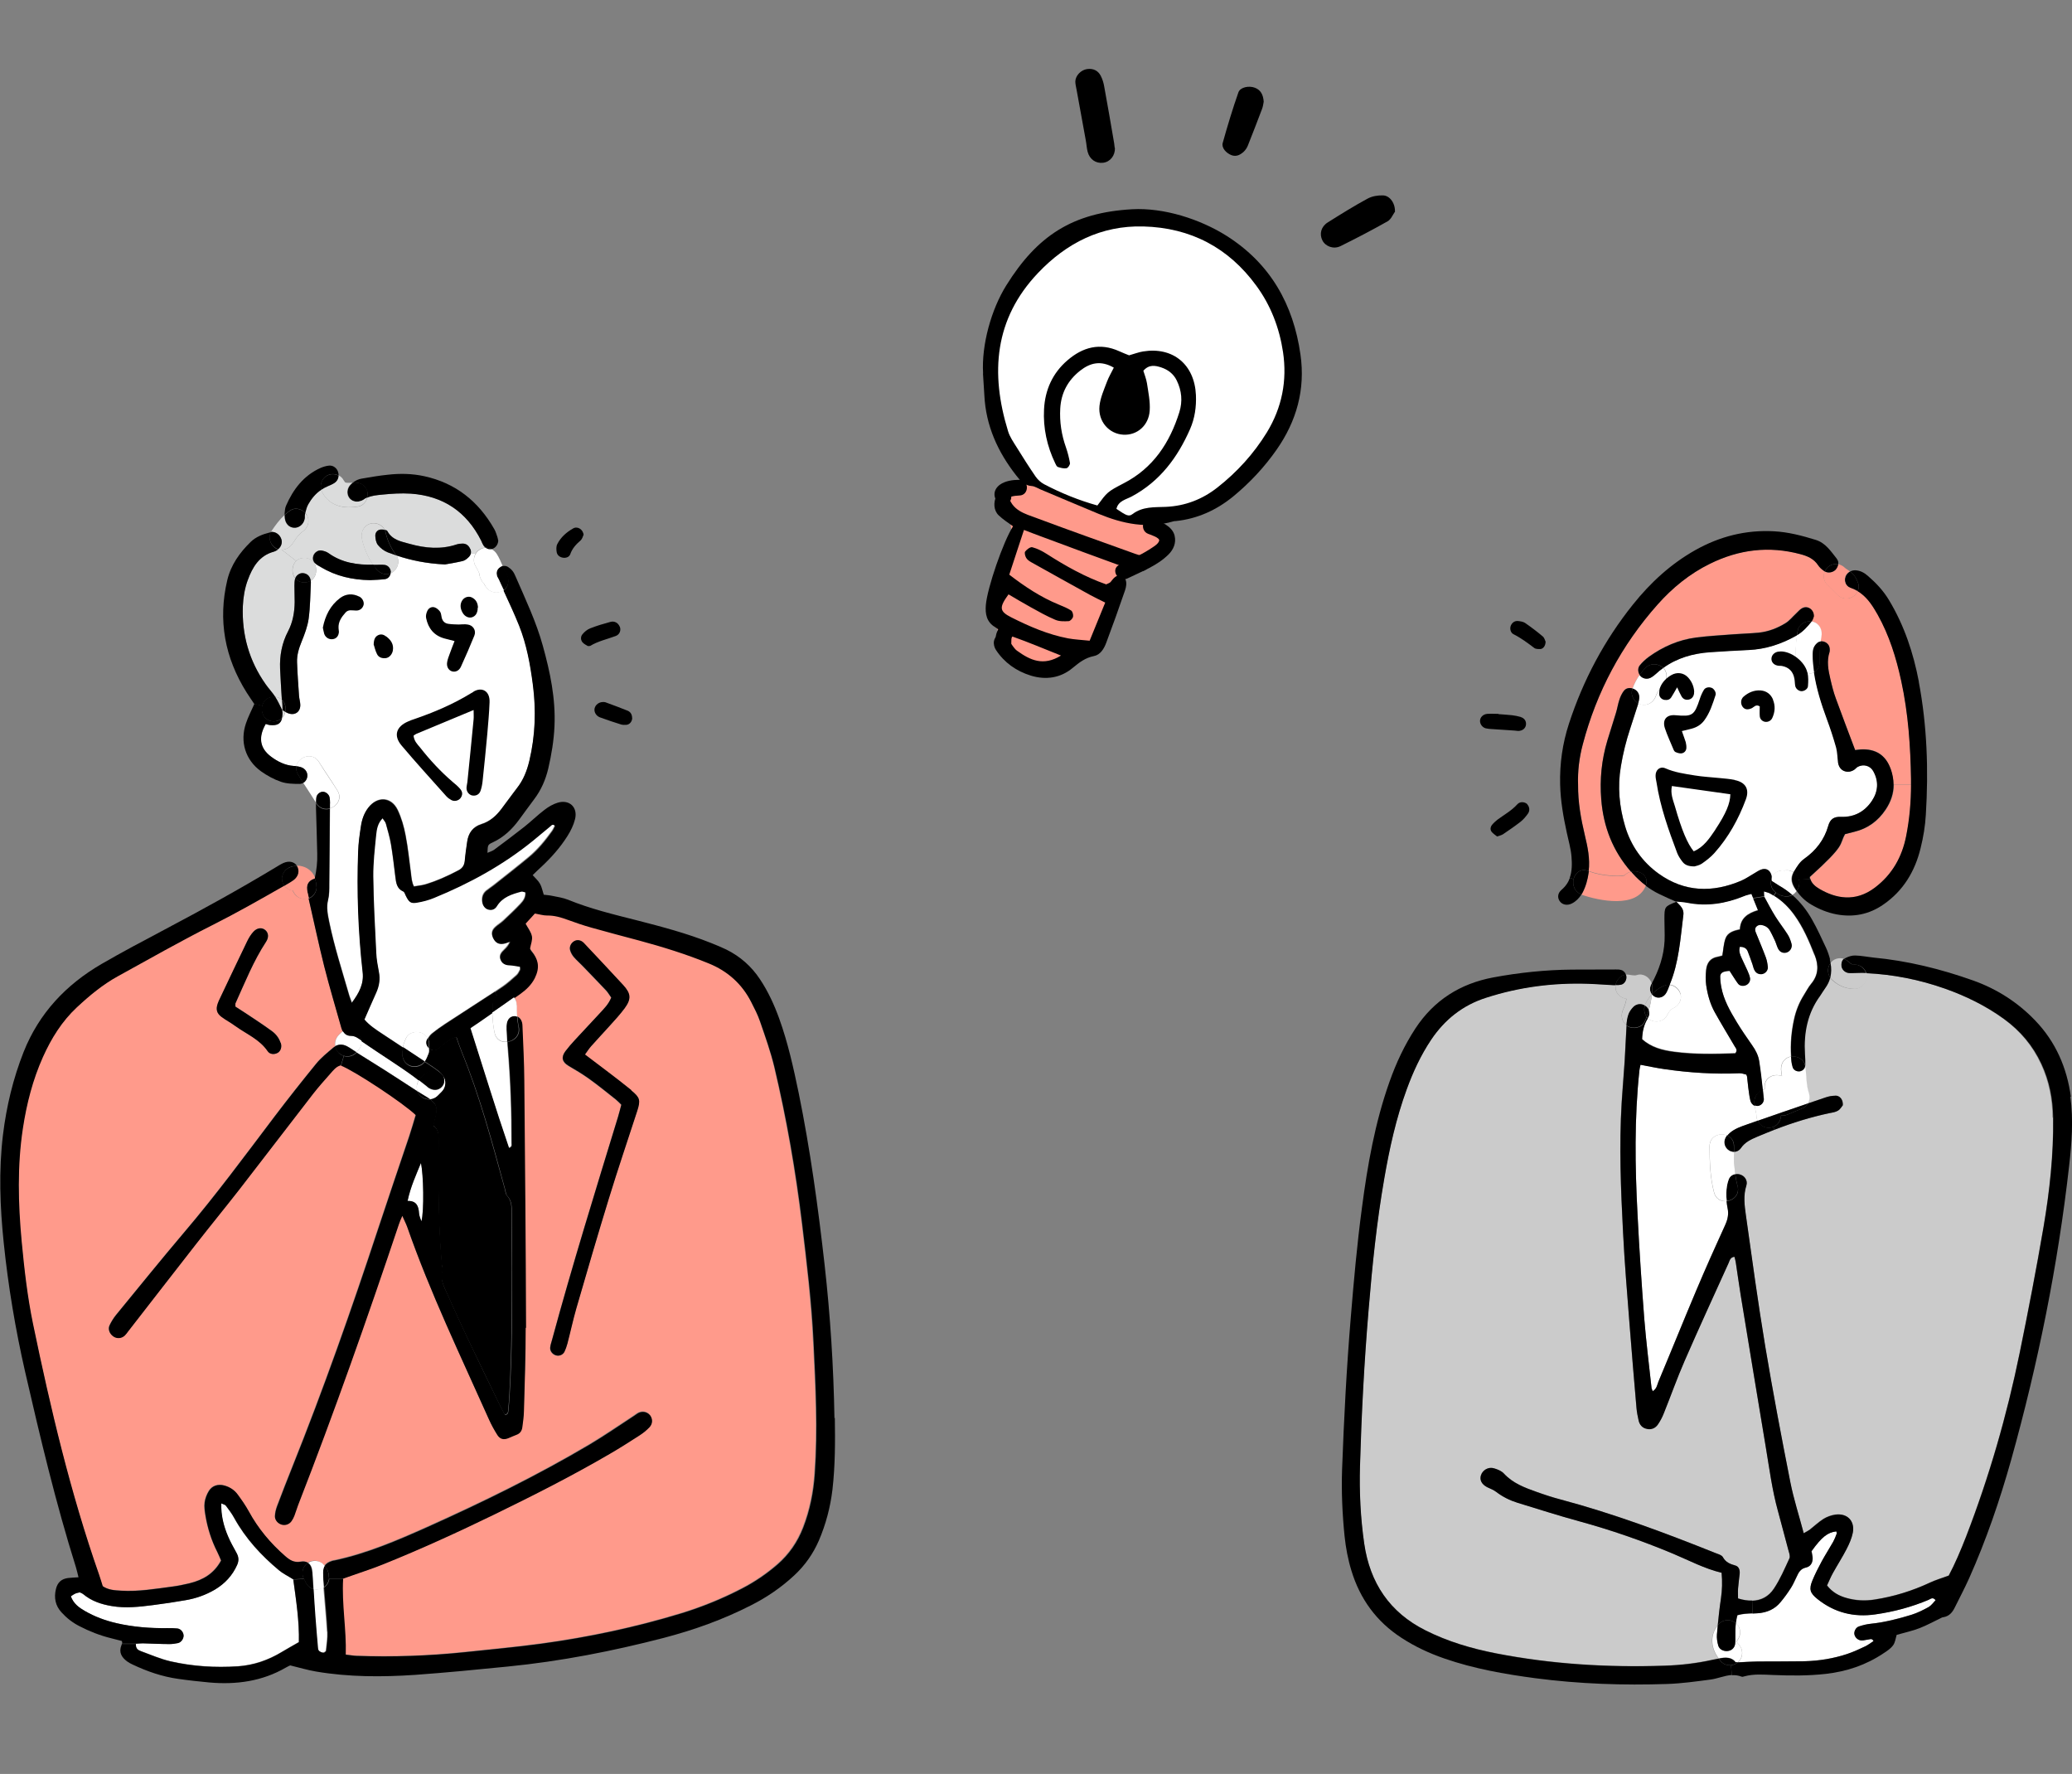 <?xml version="1.0" encoding="UTF-8"?>
<svg id="_レイヤー_1" data-name="レイヤー_1" xmlns="http://www.w3.org/2000/svg" viewBox="0 0 166.29 142.34">
  <rect x="0" y="0" width="166.29" height="142.34" fill="#808080" stroke="none"/>
  <defs>
    <style>
      .cls-1 {
        fill: #fff;
      }

      .cls-2 {
        fill: #cbcbcb;
      }

      .cls-3 {
        fill: #dbdcdc;
      }

      .cls-4 {
        fill: #ff9a8b;
      }
    </style>
  </defs>
  <g>
    <path class="cls-2" d="M143.55,124.44c.05.19.13.43.06.58-.38.82-.74,1.67-1.24,2.42-.42.64-1.03.96-1.75.98-.35.01-.74-.05-1.14-.17,0-.25-.02-.51,0-.78.03-.4.09-.8.13-1.2.03-.29-.06-.59-.34-.66-.43-.12-.78-.25-1.01-.68-.09-.17-.39-.25-.61-.33-4.07-1.63-8.17-3.16-12.41-4.29-.65-.17-1.29-.39-1.93-.61-.95-.34-1.9-.69-2.62-1.47-.19-.21-.51-.33-.79-.42-.46-.13-.92.14-1.05.55-.13.39.06.74.51.97.24.12.5.21.71.37.52.4,1.09.68,1.7.87,1.64.5,3.28,1.03,4.93,1.48,2.57.71,5.08,1.58,7.54,2.6,1.3.54,2.54,1.21,3.92,1.54.06.71.04,1.38-.05,2.05-.1.72-.19,1.45-.26,2.17-.66.83-.55,1.85.07,2.66-.02,0-.04,0-.06.01-.13.03-.27.06-.4.08-1.29.28-2.59.44-3.91.48-4.53.15-9.03-.12-13.49-.99-1.95-.38-3.86-.94-5.65-1.84-2.89-1.44-4.47-3.81-4.93-6.96-.3-2.07-.4-4.16-.34-6.25.12-4.18.34-8.35.69-12.52.3-3.53.65-7.05,1.26-10.54.42-2.42.95-4.82,1.8-7.15.51-1.4,1.13-2.74,1.96-3.98,1.09-1.63,2.53-2.77,4.41-3.37,2.66-.86,5.38-1.21,8.17-1.12.67.02,1.35.08,2.02.11.07,0,.13,0,.2,0,0,.04-.01.09-.01.14,0,.53.4.9.89.97-.06.29-.14.57-.26.83-.21.45-.15.98.26,1.28,0,0,0,.02,0,.03-.06.94-.09,1.89-.15,2.83-.07,1.11-.18,2.22-.24,3.33-.21,3.47-.07,6.95.11,10.41.13,2.46.33,4.91.52,7.36.17,2.25.37,4.5.56,6.75.03.33.09.67.17.99.08.36.3.6.67.67.37.08.68-.07.88-.36.19-.28.35-.58.47-.89.57-1.41,1.07-2.84,1.68-4.23,1.15-2.62,2.34-5.23,3.52-7.83.09-.2.13-.47.47-.5.04.16.08.31.11.47.14.87.25,1.73.39,2.6.67,4.06,1.33,8.11,2.01,12.17.29,1.73.52,3.47.98,5.16.3,1.07.58,2.15.86,3.22Z"/>
    <path class="cls-2" d="M164.77,89.68c.03,2.94-.28,5.86-.77,8.75-.58,3.39-1.23,6.76-1.92,10.13-1.03,5.03-2.45,9.94-4.3,14.73-.42,1.1-.88,2.18-1.39,3.12-.57.21-1.05.35-1.5.56-1.41.67-2.88,1.12-4.43,1.36-.78.12-1.55.08-2.3-.13-.59-.17-1.11-.45-1.54-1,.15-.33.29-.68.47-.99.36-.65.76-1.27,1.1-1.93.22-.41.42-.86.5-1.31.18-.95-.45-1.58-1.41-1.45-.32.04-.66.17-.94.34-.4.25-.74.58-1.11.87-.12.09-.27.15-.48.28-.38-1.42-.81-2.73-1.07-4.08-.71-3.64-1.41-7.28-2.02-10.93-.58-3.49-1.05-7-1.55-10.5-.11-.79-.22-1.6.04-2.4.13-.39-.14-.77-.5-.87-.13-.04-.27-.04-.39-.02-.08-.59-.1-1.18-.11-1.78.21,0,.42-.1.56-.31.33-.48.81-.69,1.3-.9.46-.2.92-.39,1.38-.56,1.45-.56,2.92-1.02,4.44-1.34.23-.05.48-.08.67-.2.18-.11.3-.33.38-.43.03-.46-.25-.78-.61-.77-.26,0-.54.06-.79.14-.47.16-.94.32-1.41.48.13-.23.18-.53.1-.76-.26-.72-.2-1.49-.32-2.23,0-.02,0-.04,0-.06,0-.3-.01-.61-.03-.91-.1-1.7.2-3.29,1.23-4.69.14-.19.25-.4.39-.59.2-.28.34-.56.41-.86.03.04.07.09.11.13.51.5,1.12.77,1.84.78.54,0,.98-.45.98-.98,0-.1-.02-.2-.05-.3,2.16.11,4.27.52,6.31,1.24,1.69.6,3.29,1.38,4.75,2.44,1.31.95,2.32,2.15,3,3.62.64,1.37.92,2.81.93,4.31Z"/>
    <path class="cls-4" d="M151.97,62.96h1.41c0,1.39-.12,2.77-.39,4.13-.34,1.68-1.13,3.09-2.51,4.14-1.59,1.2-3.16.86-4.44.11-.33-.19-.63-.43-.74-.8-.01-.05-.03-.11-.03-.17,2.95-2.67,2.31-2.52,2.83-3.44.23-.06.49-.13.75-.19,1.07-.25,1.9-.87,2.5-1.77.43-.64.65-1.31.65-2.01Z"/>
    <path class="cls-4" d="M153.37,62.56c0,.13,0,.26,0,.39h-1.41c0-.42-.08-.84-.23-1.27-.41-1.12-1.22-1.64-2.42-1.56-.13,0-.27.03-.43.05-.54-1.43-1.06-2.78-1.55-4.14-.18-.51-.31-1.03-.44-1.56-.16-.72-.31-1.45-.06-2.19.03-.09.02-.2,0-.3-.05-.36-.41-.58-.74-.53.01-.12.03-.25.06-.37.1-.53-.14-1.06-.69-1.21-.03,0-.06-.01-.09-.02,0,0,0-.01.01-.02.1-.13.14-.3.17-.39.02-.55-.51-.89-.92-.66-.2.11-.35.31-.52.46-.27.25-.51.55-.81.74-.66.41-1.39.69-2.17.77-.67.07-1.34.08-2.01.13-1.01.08-2.01.13-3.01.26-1.39.18-2.66.73-3.79,1.55-.27.2-.52.43-.73.69-.17.21-.15.54,0,.76-.24.34-.43.7-.57,1.1-.27-.08-.53-.03-.7.18-.16.2-.28.46-.36.71-.12.35-.17.72-.28,1.07-.22.74-.47,1.48-.69,2.22-.45,1.54-.61,3.1-.49,4.7.17,2.21.93,4.15,2.39,5.82-.25.06-.47.2-.63.44.14-.23.22-.16-.05-.13-.3.04-.61.02-.92,0-.61-.03-1.21-.16-1.79-.36.12-.99-.08-1.94-.31-2.89-.31-1.31-.56-2.64-.54-4.04-.04-1.07.1-2.17.38-3.25,1.11-4.21,3.11-7.95,6-11.21,1.19-1.34,2.57-2.47,4.2-3.27,2.33-1.15,4.74-1.45,7.27-.77.57.15,1.07.37,1.41.88.13.19.31.36.5.48.01,0,.02.01.04.02-.15.36-.09.8.21,1.08.03.03.06.05.1.08.02.03.04.06.07.08.22.22.44.44.66.66.31.31.81.38,1.19.15.18-.1.33-.28.42-.47.67.4,1.11,1.03,1.5,1.71.03.06.07.12.1.17.93,1.66,1.49,3.46,1.89,5.31.57,2.61.74,5.27.79,7.93Z"/>
    <path class="cls-1" d="M154.79,128.36c.16-.07.34-.24.56.03-.18.18-.33.42-.56.55-.44.24-.9.47-1.37.62-1.06.32-2.14.6-3.25.72-.33.03-.66.12-.98.22-.26.09-.41.42-.35.66.07.27.31.47.59.46.17,0,.33-.06.5-.07.14-.01.3-.14.44.12-.23.15-.44.31-.68.43-.46.22-.91.43-1.39.59-1.13.38-2.29.57-3.47.6-1.25.03-2.5,0-3.74.02-.52,0-1.04.04-1.61.07.02-.02.04-.03.06-.05.39-.39.37-1,0-1.39-.1-.1-.14-.16-.17-.25,0-.01.01-.02.02-.03,0,0,0,.02-.01.03.36-.4.39-1,0-1.39-.02-.02-.03-.03-.05-.05.02-.21.06-.43.12-.64.41-.12.82-.13,1.22-.15.13,0,.27-.01.4-.02.75-.05,1.38-.32,1.85-.9.3-.36.57-.74.83-1.14.18-.28.31-.6.46-.9.16-.34.31-.63.75-.73.4-.09.57-.44.52-.87-.02-.16-.06-.32-.08-.44.82-1.14,1.29-1.51,1.99-1.59.01.06.05.14.03.18-.08.22-.17.44-.28.65-.3.53-.63,1.04-.92,1.57-.27.5-.53,1.02-.75,1.54-.29.7-.18,1.01.41,1.49,1.37,1.09,2.92,1.48,4.64,1.23,1.48-.21,2.9-.59,4.28-1.17Z"/>
    <path class="cls-1" d="M141.07,89.93c-.41.14-.81.28-1.22.43-.25.09-.5.2-.73.34-.18.11-.36.26-.49.42-.58-.26-1.43.02-1.43.86,0,1.25.04,2.49.36,3.71.14.54.59.74,1.01.69.02.19.05.38.08.56.1.49,0,.91-.2,1.36-.8,1.74-1.59,3.5-2.33,5.27-1.03,2.42-2.01,4.86-3.02,7.28-.11.26-.14.59-.46.77-.04-.13-.09-.21-.1-.3-.2-1.84-.43-3.68-.58-5.53-.22-2.79-.4-5.58-.54-8.37-.2-3.84-.26-7.68.15-11.52.02-.16.06-.31.09-.47.67.12,1.29.26,1.92.35,2.01.29,4.02.42,6.05.33.18,0,.37.07.52.11.03.1.05.13.06.16.03.3.06.6.1.9.05.33.08.67.16,1,.05.22.19.38.36.45.02.13.04.26.07.39.02.1.04.19.06.29h0s0,.09.01.13c0,.15.04.29.1.42Z"/>
    <path class="cls-1" d="M145.63,76.65c.32.8.31,1.57-.29,2.28-.23.28-.4.62-.6.93-.36.58-.61,1.2-.76,1.86-.22,1.01-.32,2.03-.25,3.05-.03,0-.06.01-.09.02-.55.15-.78.68-.69,1.21.02.12.03.23.05.34-.58-.23-1.39.05-1.39.87,0,.06,0,.12,0,.18-.05,0-.1.02-.15.04-.09-.78-.18-1.55-.29-2.32-.07-.47-.29-.89-.57-1.28-.43-.61-.85-1.22-1.23-1.85-.54-.89-1.06-1.8-1.25-2.85-.05-.26-.07-.53-.08-.8,0-.24.15-.37.36-.42.13-.03.26-.03.39-.05.24.37.44.71.68,1.03.14.19.44.21.65.11.21-.1.36-.34.31-.58-.04-.19-.12-.38-.2-.57-.15-.34-.32-.67-.47-1.01-.12-.27-.25-.55-.15-.91.3,0,.53.09.64.37.14.34.26.7.38,1.04.05.16.09.33.16.47.12.23.33.34.58.31.27-.02.5-.27.49-.56-.02-.27-.07-.54-.16-.78-.24-.63-.5-1.25-.75-1.87-.09-.22-.2-.46.03-.64.21-.17.46-.09.67,0,.14.07.28.19.36.33.17.29.31.6.45.9.08.18.13.39.22.57.14.27.41.39.67.32.29-.08.5-.39.41-.71-.07-.26-.16-.52-.31-.74-.31-.48-.66-.93-.97-1.42-.32-.51-.6-1.05-.89-1.58,0-.01-.01-.02-.01-.04-.03-.09-.01-.21-.02-.38.22.07.35.09.46.15.11.05.21.11.31.18.65.39,1.19.92,1.64,1.55.72.99,1.2,2.11,1.64,3.24Z"/>
    <path class="cls-1" d="M140.69,72.05c.13.31.25.62.39.96-.82.25-1.42.64-1.45,1.54-.5.1-.99.26-1.16.74-.15.43-.17.9-.25,1.36-.12.03-.25.08-.38.1-.59.1-.87.5-.92,1.05-.04.4-.05.81,0,1.2.11.77.31,1.52.7,2.21.51.91,1.05,1.8,1.58,2.7.1.17.28.32.06.58-1.61.06-3.26.1-4.91-.12-.95-.13-1.82-.35-2.57-1.01.02-.59.12-1.15.46-1.68.06.06.12.11.2.15.44.26,1.1.13,1.34-.35.04-.08.09-.16.14-.24.02-.03.04-.07.07-.1.03-.04.14-.14.17-.17.02,0,.03-.02.05-.03s.02-.01.03-.02c.47-.2.77-.66.63-1.19-.1-.38-.47-.69-.87-.73.75-1.79.86-3.71,1.1-5.6.03-.28-.06-.53-.25-.74-.1-.11-.21-.22-.32-.33,0,0,0,0,0,0,0,0,0,0,0,0,0,0-.02-.01-.02-.02t0,0c.3.03.61.05.91.1,1.58.31,3.08.08,4.55-.53.18-.07.37-.11.6-.18.04.11.09.22.13.32Z"/>
    <path class="cls-1" d="M150.35,61.85c.46.81.4,1.64-.1,2.39-.58.87-1.42,1.33-2.49,1.29-.54-.02-.86.16-1.02.73-.31,1.1-.98,1.98-1.92,2.63-.37.26-.58.63-.81,1-.02.03-.04.07-.06.1-.16-.1-.34-.16-.52-.16-.07,0-.13,0-.19.02-.29-.04-.6.04-.83.27-.1.11-.18.23-.22.37,0-.09,0-.17-.01-.25-.11-.44-.44-.62-.84-.47-.19.07-.35.19-.53.29-.35.2-.69.44-1.06.6-2.3.98-4.55.93-6.62-.56-1.32-.94-2.24-2.25-2.7-3.81-.47-1.56-.62-3.16-.34-4.8.17-1.03.42-2.04.75-3.04.21-.64.42-1.28.62-1.92,0-.03.02-.07.03-.1.07.04.14.07.21.09.54.15,1.03-.18,1.21-.69.01-.04.02-.06.02-.08,0,0,0-.02.02-.03.05-.12.12-.22.18-.33.01-.02.13-.19.15-.22.06-.08.13-.15.2-.22.37-.38.38-.99.02-1.37,1.09-.79,2.36-1.16,3.73-1.26,1.04-.08,2.08-.14,3.12-.18,1.38-.06,2.64-.48,3.83-1.15.02,0,.03-.02.05-.03-.1.71-.13,1.43-.13,2.15,0,.88.93,1.15,1.51.82.19,1.28.57,2.52,1.03,3.74.28.75.53,1.52.75,2.3.11.38.1.8.15,1.2.06.49.43.79.91.73.13-.02.26-.07.37-.14.11-.07.2-.19.31-.25.44-.23.98-.09,1.23.34Z"/>
    <path d="M166.16,88c.25,1.86.11,3.71-.1,5.55-.9,7.98-2.49,15.84-4.65,23.58-.91,3.24-2,6.43-3.38,9.52-.36.8-.77,1.57-1.16,2.36-.19.38-.44.67-.89.75-.07,0-.13.03-.19.06-.58.28-1.14.59-1.73.82-.59.23-1.22.36-1.84.54-.09.29-.12.61-.29.84-.19.26-.49.46-.77.64-1.4.94-2.95,1.46-4.62,1.65-1.41.16-2.82.15-4.24.09-.77-.03-1.55-.1-2.31.11-.07.02-.15.05-.2.03-.28-.11-.54-.14-.8-.12l-.07-.8c.2-.02.39-.1.55-.23.58-.03,1.09-.06,1.61-.07,1.25-.01,2.5,0,3.74-.02,1.19-.03,2.35-.22,3.47-.6.48-.16.93-.38,1.39-.59.24-.11.45-.28.68-.43-.13-.25-.3-.13-.44-.12-.17.02-.33.07-.5.07-.28,0-.52-.2-.59-.46-.06-.24.09-.57.35-.66.32-.11.65-.19.98-.22,1.11-.12,2.19-.39,3.25-.72.48-.15.94-.38,1.37-.62.22-.13.38-.36.56-.55-.22-.28-.4-.1-.56-.03-1.37.58-2.8.96-4.28,1.17-1.73.25-3.28-.14-4.64-1.23-.6-.48-.7-.78-.41-1.49.22-.53.48-1.04.75-1.54.29-.53.62-1.04.92-1.57.11-.2.2-.43.28-.65.02-.05-.02-.12-.03-.18-.7.08-1.17.45-1.99,1.59.02.12.05.28.08.44.05.42-.12.78-.52.87-.44.09-.6.39-.75.73-.15.3-.28.62-.46.9-.25.4-.53.78-.83,1.14-.47.58-1.11.85-1.85.9-.13,0-.27.01-.4.02l-.03-1.02c.73-.02,1.33-.34,1.75-.98.5-.75.86-1.6,1.24-2.42.07-.15,0-.39-.06-.58-.28-1.07-.57-2.15-.86-3.22-.47-1.69-.69-3.43-.98-5.16-.68-4.05-1.34-8.11-2.01-12.17-.14-.87-.26-1.73-.39-2.6-.02-.16-.07-.32-.11-.47-.34.03-.38.3-.47.5-1.18,2.61-2.38,5.21-3.52,7.83-.61,1.39-1.11,2.82-1.68,4.23-.12.31-.28.61-.47.89-.2.29-.51.44-.88.36-.37-.07-.59-.32-.67-.67-.07-.33-.14-.66-.17-.99-.19-2.25-.39-4.5-.56-6.75-.19-2.45-.4-4.91-.52-7.36-.18-3.47-.32-6.94-.11-10.41.07-1.11.17-2.22.24-3.33.06-.94.09-1.89.15-2.83,0,0,0-.02,0-.03.03.02.06.05.1.07.43.25,1.12.13,1.35-.35.06-.13.12-.26.17-.4.03.04.06.07.09.11-.33.52-.44,1.09-.46,1.68.74.66,1.62.89,2.57,1.01,1.65.22,3.29.18,4.91.12.21-.26.03-.42-.06-.58-.53-.9-1.07-1.79-1.58-2.7-.38-.68-.59-1.44-.7-2.21-.05-.39-.04-.81,0-1.2.06-.55.33-.95.92-1.05.13-.02.26-.07.38-.1.08-.46.1-.93.25-1.36.17-.49.65-.64,1.16-.74.04-.9.63-1.3,1.45-1.54-.14-.34-.26-.64-.39-.96l.9-.14s0,.02.01.04c.29.53.57,1.07.89,1.58.3.48.66.93.97,1.42.14.22.24.48.31.74.09.31-.12.63-.41.71-.27.07-.54-.04-.67-.32-.09-.18-.14-.38-.22-.57-.14-.3-.28-.61-.45-.9-.08-.14-.22-.26-.36-.33-.21-.09-.46-.17-.67,0-.23.19-.12.43-.03.64.25.62.52,1.24.75,1.87.09.25.14.52.16.78.02.28-.22.53-.49.56-.26.02-.46-.08-.58-.31-.08-.15-.11-.31-.16-.47-.13-.35-.24-.7-.38-1.04-.11-.28-.34-.37-.64-.37-.1.36.03.64.15.91.15.34.32.67.47,1.01.08.18.16.37.2.57.05.24-.09.48-.31.58-.21.1-.51.08-.65-.11-.24-.32-.44-.67-.68-1.03-.13.01-.26.02-.39.05-.21.05-.37.18-.36.42,0,.27.03.54.08.8.19,1.05.71,1.96,1.25,2.85.38.63.81,1.24,1.23,1.85.28.39.5.82.57,1.28.12.77.21,1.55.29,2.32-.39.13-.69.5-.68.93,0,.11.01.22.03.33-.17-.07-.31-.23-.36-.45-.08-.33-.11-.66-.16-1-.04-.3-.07-.6-.1-.9,0-.03-.02-.06-.06-.16-.15-.03-.34-.11-.52-.11-2.03.09-4.04-.04-6.05-.33-.62-.09-1.24-.22-1.92-.35-.03.16-.08.31-.09.47-.41,3.83-.35,7.68-.15,11.52.14,2.79.33,5.59.54,8.37.15,1.85.38,3.69.58,5.53,0,.09.05.18.1.3.32-.18.36-.51.46-.77,1.02-2.42,2-4.86,3.02-7.28.75-1.77,1.53-3.52,2.33-5.27.21-.45.3-.87.2-1.36-.04-.18-.07-.37-.08-.56.55-.06,1.07-.53.88-1.21-.08-.31-.14-.63-.18-.95.13-.03.26-.02.39.02.36.11.62.48.5.87-.26.81-.15,1.61-.04,2.4.49,3.5.97,7.01,1.55,10.5.61,3.65,1.3,7.29,2.02,10.93.27,1.35.7,2.67,1.07,4.08.21-.12.36-.19.48-.28.37-.29.72-.62,1.11-.87.28-.17.61-.29.94-.34.96-.14,1.59.5,1.41,1.45-.09.45-.29.9-.5,1.31-.34.66-.74,1.28-1.1,1.93-.18.32-.31.66-.47.99.43.55.95.83,1.54,1,.75.22,1.52.26,2.3.13,1.54-.24,3.01-.7,4.43-1.36.45-.21.93-.35,1.5-.56.5-.94.96-2.03,1.39-3.12,1.85-4.79,3.27-9.71,4.3-14.73.69-3.37,1.34-6.74,1.92-10.13.49-2.89.81-5.81.77-8.75-.02-1.51-.3-2.95-.93-4.31-.68-1.47-1.69-2.67-3-3.62-1.46-1.06-3.06-1.84-4.75-2.44-2.04-.72-4.15-1.14-6.31-1.24-.13-.4-.5-.68-.94-.69-.03,0-.12,0-.16-.02,0,0-.02,0-.03,0,0,0-.1-.05-.15-.08-.04-.03-.08-.07-.11-.11-.12-.11-.26-.19-.4-.24.04-.03.08-.07.14-.09.23-.12.51-.2.76-.19.47.01.94.11,1.41.16,2.77.26,5.45.92,8.06,1.85,1.9.68,3.57,1.75,4.97,3.21,1.64,1.71,2.54,3.78,2.86,6.12Z"/>
    <path d="M153.99,54.69c.67,3.53.79,7.1.57,10.67-.05.9-.2,1.81-.42,2.69-.45,1.86-1.39,3.43-2.99,4.53-1.14.79-2.39,1.04-3.75.79-.74-.14-1.42-.42-2.06-.8-.47-.28-.85-.65-1.15-1.09.08-.1.14-.19.18-.34.02-.11.04-.21.04-.32,0-.08,0-.16-.02-.24l.9-.05c.11.37.42.61.74.8,1.28.75,2.86,1.09,4.44-.11,1.39-1.05,2.18-2.46,2.51-4.14.27-1.36.39-2.74.39-4.13,0-.13,0-.26,0-.39-.04-2.67-.22-5.32-.79-7.93-.4-1.85-.96-3.65-1.89-5.31-.03-.06-.07-.12-.1-.17-.39-.68-.83-1.31-1.5-1.71.09-.2.11-.43.04-.64-.12-.33-.29-.66-.57-.88-.03-.02-.06-.04-.08-.06.13-.07.28-.11.44-.1.38.02.71.2.99.45.67.58,1.26,1.21,1.71,1.97,1.21,2.02,1.94,4.21,2.38,6.52Z"/>
    <path d="M151.74,61.69c.15.43.23.85.23,1.27,0,.7-.22,1.38-.65,2.01-.6.9-1.43,1.51-2.5,1.77-.26.06-.52.13-.75.19-.52.92.13.77-2.83,3.44,0,.06.02.11.03.17l-.9.05c-.06-.24-.23-.45-.44-.58.02-.03.04-.07.06-.1.23-.38.44-.74.81-1,.93-.66,1.61-1.53,1.92-2.63.16-.58.48-.75,1.02-.73,1.07.04,1.91-.42,2.49-1.29.5-.75.56-1.58.1-2.39-.25-.44-.79-.57-1.23-.34-.12.06-.2.18-.31.25-.11.07-.24.12-.37.14-.48.06-.84-.24-.91-.73-.05-.4-.05-.81-.15-1.2-.22-.78-.47-1.55-.75-2.3-.45-1.22-.84-2.46-1.03-3.74.26-.15.45-.42.45-.82,0-.56,0-1.11.07-1.66.33-.05.69.17.74.53.01.1.02.21,0,.3-.25.74-.11,1.47.06,2.19.12.53.25,1.05.44,1.56.49,1.36,1.01,2.7,1.55,4.14.16-.02.29-.04.43-.05,1.2-.07,2.02.44,2.42,1.56Z"/>
    <path class="cls-2" d="M149.77,78.07c.03.09.05.19.05.3,0,.53-.45.99-.98.98-.72-.01-1.33-.28-1.84-.78-.04-.04-.08-.08-.11-.13.1-.38.1-.77.02-1.17.02-.03.05-.07.08-.1.27-.27.65-.34.99-.24-.15.15-.21.36-.18.6.04.3.32.53.65.54.33,0,.67-.03,1.01-.02.11,0,.21,0,.32.01Z"/>
    <path d="M149.77,78.07c-.11,0-.21,0-.32-.01-.33,0-.67.03-1.01.02-.32,0-.6-.24-.65-.54-.03-.23.02-.45.18-.6.15.05.29.13.4.24.04.04.07.07.11.11.05.03.15.07.15.08,0,0,.02,0,.03,0,.05,0,.13.02.16.02.43,0,.81.29.94.69Z"/>
    <path d="M149.13,46.8c.07.21.05.44-.04.64-.17-.1-.36-.19-.56-.26-.39-.13-.54-.55-.41-.91.06-.17.19-.32.36-.41.03.02.06.04.08.06.29.22.45.55.57.88Z"/>
    <path class="cls-4" d="M149.09,47.43c-.09.2-.24.37-.42.47-.38.22-.88.16-1.19-.15-.22-.22-.44-.44-.66-.66-.02-.03-.04-.05-.07-.08-.03-.03-.07-.05-.1-.08-.29-.28-.36-.72-.21-1.08.29.17.67.08.89-.16.1-.12.17-.27.19-.42.19.04.38.13.52.27.02.02.05.04.07.06.01,0,.03.02.04.03.11.07.21.14.31.22-.17.09-.3.24-.36.41-.12.37.02.78.41.91.2.07.39.16.56.26Z"/>
    <path d="M147.29,87.91c.36-.01.64.31.61.77-.08.1-.2.32-.38.43-.19.12-.44.16-.67.2-1.52.32-3,.78-4.44,1.34l-.09-.23c.36-.15.62-.5.61-.91,0,0,0,0,0,0,.23.03.46-.03.66-.13.38-.18.77-.31,1.15-.49.15-.07.27-.2.36-.35.47-.16.94-.32,1.41-.48.25-.09.52-.14.79-.14Z"/>
    <path d="M147.42,44.85c.1.12.13.27.11.42-.31-.05-.63.03-.87.27-.09.09-.16.2-.21.31-.01,0-.02-.01-.04-.02-.19-.13-.38-.29-.5-.48-.34-.51-.84-.73-1.41-.88-2.53-.68-4.94-.38-7.27.77-1.63.8-3.01,1.93-4.2,3.27-2.89,3.25-4.89,7-6,11.21-.29,1.08-.42,2.18-.38,3.25-.01,1.41.23,2.73.54,4.04.23.95.43,1.9.31,2.89-.02,0-.04,0-.05-.02-.61-.22-1.04.17-1.16.66l-.31-.1c.19-.53.19-1.12.14-1.72-.05-.63-.24-1.26-.37-1.88-.28-1.29-.51-2.57-.54-3.9-.04-1.67.19-3.29.71-4.88,1.14-3.49,2.84-6.69,5.14-9.56,1.4-1.75,3.03-3.25,5-4.36,1.96-1.1,4.05-1.63,6.3-1.51,1.16.06,2.26.35,3.36.69.79.24,1.22.92,1.7,1.52Z"/>
    <path d="M146.66,45.54c.24-.24.56-.32.87-.27-.02.15-.09.3-.19.42-.21.24-.6.32-.89.16.05-.11.12-.22.21-.31Z"/>
    <path d="M146.91,77.27c.07.4.07.79-.02,1.17-.25-.34-.23-.83.02-1.17Z"/>
    <path d="M146.85,76.99c.02.1.05.19.06.28-.26.34-.27.83-.02,1.17-.07.3-.21.58-.41.86-.14.19-.26.4-.39.59-1.03,1.4-1.33,2.99-1.23,4.69.02.3.04.61.03.91,0,.02,0,.04,0,.06,0-.02,0-.04-.01-.06-.09-.5-.66-.78-1.12-.71-.07-1.03.02-2.04.25-3.05.15-.66.4-1.29.76-1.86.2-.31.36-.65.6-.93.59-.71.6-1.48.29-2.28-.45-1.13-.92-2.25-1.64-3.24-.45-.62-.99-1.15-1.64-1.55l.16-.25c.31.25.67.37,1.09.29.07-.01.15-.04.23-.08.63.55,1.15,1.21,1.57,1.96.42.73.76,1.5,1.12,2.26.14.3.25.63.33.95Z"/>
    <path class="cls-1" d="M145.49,49.88c.55.15.79.68.69,1.21-.02.12-.04.25-.06.37-.1.02-.19.06-.28.13-.14.12-.27.31-.32.49-.06.26-.06.53-.04.8.02.36.06.71.11,1.06-.58.33-1.51.06-1.51-.82,0-.72.03-1.44.13-2.15.48-.28.85-.68,1.18-1.11.03,0,.06.01.09.02Z"/>
    <path d="M146.12,51.46c-.07.55-.07,1.11-.07,1.66,0,.39-.19.67-.45.82-.05-.35-.09-.7-.11-1.06-.01-.27-.02-.55.04-.8.04-.18.17-.37.32-.49.08-.07.18-.11.28-.13Z"/>
    <path d="M144.66,48.8c.41-.23.94.11.92.66-.04.09-.07.26-.17.39,0,0,0,.01-.01.02-.46-.08-1.03.21-1.12.71-.02.14-.05.27-.07.4-.01,0-.03.02-.05.03-1.19.67-2.45,1.09-3.83,1.15-1.04.05-2.08.11-3.12.18-1.37.1-2.64.47-3.73,1.26,0,0-.01-.01-.02-.02-.37-.37-1.02-.38-1.39,0-.17.18-.33.37-.47.58-.15-.22-.17-.55,0-.76.21-.26.46-.49.73-.69,1.14-.82,2.4-1.37,3.79-1.55,1-.13,2.01-.18,3.01-.26.67-.05,1.35-.07,2.01-.13.78-.08,1.51-.36,2.17-.77.31-.19.54-.49.81-.74.17-.16.32-.35.52-.46Z"/>
    <path d="M144.28,50.57c.09-.5.65-.78,1.12-.71-.34.43-.7.83-1.18,1.11.02-.14.04-.27.07-.4Z"/>
    <path class="cls-1" d="M145.19,87.78c.08.23.04.53-.1.76-1.35.46-2.69.92-4.03,1.39-.06-.13-.1-.27-.1-.42,0-.04-.01-.13-.01-.13h0c-.02-.1-.04-.19-.06-.29-.02-.13-.05-.26-.07-.39.09.04.2.05.3.03.26-.06.46-.3.43-.61-.02-.23-.05-.45-.07-.68.05-.02.1-.03.15-.04,0-.06,0-.12,0-.18,0-.82.81-1.1,1.39-.87-.01-.11-.03-.23-.05-.34-.09-.53.13-1.06.69-1.21.03,0,.06-.01.09-.02,0,.09.01.18.02.27.02.2.05.4.11.59.07.23.32.36.56.33.22-.03.41-.19.44-.42.12.74.06,1.51.32,2.23Z"/>
    <path d="M144.86,85.48s0,.04.01.06c-.03.22-.22.39-.44.42-.24.03-.49-.1-.56-.33-.06-.19-.1-.39-.11-.59,0-.09-.02-.18-.02-.27.46-.07,1.04.21,1.12.71Z"/>
    <path d="M145.1,88.54c-.09.15-.21.28-.36.35-.38.18-.77.31-1.15.49-.2.09-.44.15-.66.13,0,0,0,0,0,0,.01.4-.26.76-.61.91-.12.05-.24.08-.37.08-.4,0-.73-.23-.88-.57,1.34-.47,2.69-.93,4.03-1.39Z"/>
    <path d="M144.39,70.58c.02.08.02.16.02.24,0,.11-.02.21-.04.32-.04.15-.1.24-.18.34-.06-.09-.12-.18-.17-.27-.24-.41-.29-.79-.06-1.22.21.13.38.34.44.58Z"/>
    <path class="cls-1" d="M144.19,71.49s-.06.07-.09.11c-.06.08-.16.16-.28.21-.33-.29-.69-.54-1.08-.76-.2-.12-.4-.25-.58-.37,0-.07,0-.13,0-.19.04-.14.12-.26.22-.37.23-.23.54-.31.83-.27.06-.01.13-.02.19-.02.18,0,.37.06.52.16-.23.43-.18.81.06,1.22.05.09.11.18.17.27Z"/>
    <path d="M143.83,71.81c-.08.04-.16.07-.23.08-.42.08-.78-.03-1.09-.29-.03-.03-.07-.06-.1-.09-.28-.26-.35-.68-.22-1.02,0,.06,0,.12,0,.19.18.12.38.25.58.37.39.22.75.48,1.08.76Z"/>
    <path d="M142.5,71.61l-.16.25c-.1-.06-.2-.12-.31-.18-.11-.06-.24-.08-.46-.15.01.16,0,.29.02.38l-.9.14c-.04-.11-.09-.21-.13-.32-.23.07-.43.1-.6.18-1.47.6-2.98.84-4.55.53-.3-.06-.6-.07-.91-.1t0,0s0,0,.01.01c-.46-.2-.91-.4-1.36-.62-.38-.18-.74-.41-1.07-.66.3-.8-.5-1.28-1.18-1.12h0c-1.46-1.66-2.22-3.61-2.39-5.82-.13-1.6.03-3.16.49-4.7.22-.74.47-1.48.69-2.22.11-.35.16-.72.28-1.07.08-.25.2-.5.36-.71.17-.21.43-.27.7-.18-.01.02-.02.05-.03.07-.15.43.1.9.48,1.12,0,.03-.02.07-.03.1-.2.64-.41,1.28-.62,1.92-.33.99-.58,2-.75,3.04-.28,1.64-.12,3.24.34,4.8.46,1.56,1.39,2.87,2.7,3.81,2.07,1.48,4.32,1.54,6.62.56.37-.16.71-.4,1.06-.6.17-.1.34-.22.53-.29.4-.15.72.03.84.47.02.08.02.16.01.25-.13.35-.06.76.22,1.02.03.03.07.06.1.09Z"/>
    <path d="M142.32,90.42l.09.23c-.46.18-.93.37-1.38.56-.49.21-.97.42-1.3.9-.15.21-.35.31-.56.31,0-.15,0-.3,0-.45,0-.43-.23-.72-.54-.86.13-.16.31-.31.49-.42.23-.14.48-.25.73-.34.41-.14.81-.28,1.22-.43.16.33.49.57.88.57.13,0,.26-.03.37-.08Z"/>
    <path d="M141.56,88.12c.03.31-.17.55-.43.61-.1.02-.21,0-.3-.03-.01-.11-.03-.22-.03-.33,0-.43.29-.8.68-.93.02.23.05.46.07.68Z"/>
    <path d="M140.62,128.43l.03,1.02c-.4.01-.81.03-1.22.15-.06.21-.1.43-.12.64-.37-.32-.99-.33-1.34.05-.04.04-.08.09-.11.13.07-.73.15-1.45.26-2.17.1-.67.12-1.34.05-2.05-1.38-.33-2.63-1-3.92-1.54-2.46-1.03-4.97-1.9-7.54-2.6-1.65-.45-3.29-.98-4.93-1.48-.61-.19-1.19-.48-1.7-.87-.21-.16-.47-.26-.71-.37-.45-.23-.64-.58-.51-.97.14-.42.6-.69,1.05-.55.28.08.6.21.79.42.72.78,1.66,1.13,2.62,1.47.63.23,1.28.44,1.93.61,4.24,1.13,8.34,2.66,12.41,4.29.22.09.51.16.61.33.23.42.58.56,1.01.68.28.08.37.37.34.66-.04.4-.1.8-.13,1.2-.02.26,0,.53,0,.78.41.13.79.19,1.14.17Z"/>
    <path class="cls-1" d="M139.38,131.65s0,.02-.02.03c.03.09.07.15.17.25.37.39.39,1,0,1.39-.02.02-.04.04-.06.05-.06,0-.11,0-.17,0-.33-.43-.83-.42-1.36-.3-.62-.81-.73-1.83-.07-2.66-.02.25-.04.49-.07.74-.03.29.02.61.11.89.09.3.41.45.73.43.32-.02.58-.24.62-.56.03-.23.02-.47.02-.7,0-.32,0-.65.04-.98.02.01.04.03.05.05.39.39.36,1,0,1.39,0-.01.01-.02.01-.03Z"/>
    <path d="M139.45,95.15c.18.69-.33,1.16-.88,1.21-.02-.22-.03-.43-.03-.65,0-.36.07-.74.19-1.08.09-.25.3-.39.53-.43.04.32.1.63.18.95Z"/>
    <path d="M139.3,133.38c.06,0,.12,0,.17,0-.15.13-.35.21-.55.23-.28.03-.58-.06-.78-.28-.07-.08-.14-.16-.2-.24.53-.12,1.04-.13,1.36.3Z"/>
    <path d="M139.31,130.24c-.04.32-.04.65-.04.98,0,.24.01.47-.02.7-.05.32-.3.54-.62.56-.31.03-.64-.13-.73-.43-.08-.29-.13-.6-.11-.89.02-.25.04-.49.07-.74.03-.04.07-.09.11-.13.35-.38.96-.37,1.34-.05Z"/>
    <path class="cls-1" d="M139.16,92.43c0,.6.02,1.19.11,1.78-.24.04-.44.19-.53.43-.13.34-.18.72-.19,1.08,0,.21,0,.43.03.65-.43.05-.87-.16-1.01-.69-.32-1.21-.36-2.46-.36-3.71,0-.83.85-1.12,1.43-.86-.01.01-.02.02-.03.04-.28.35-.23.82.08,1.09.15.12.32.19.5.19Z"/>
    <path d="M139.16,91.97c0,.15,0,.3,0,.45-.17,0-.35-.06-.5-.19-.31-.27-.36-.74-.08-1.09,0-.01.02-.02.03-.04.3.14.54.42.54.86Z"/>
    <path d="M138.92,133.6l.07.8c-.59.04-1.16.3-1.74.37-1.14.15-2.27.31-3.42.35-3.55.12-7.08,0-10.6-.46-2.48-.33-4.93-.76-7.3-1.58-1.22-.42-2.38-.96-3.45-1.66-2.01-1.3-3.33-3.12-4.02-5.39-.28-.91-.45-1.83-.55-2.77-.18-1.78-.26-3.56-.2-5.35.15-4.08.36-8.15.7-12.22.24-2.92.5-5.84.89-8.75.45-3.45,1.05-6.86,2.22-10.15.53-1.5,1.2-2.93,2.07-4.26,1.49-2.27,3.59-3.6,6.24-4.1,2.09-.39,4.2-.61,6.33-.63,1.18,0,2.36-.01,3.54-.01.13,0,.27,0,.4.04.18.04.32.19.39.37-.42.05-.76.43-.83.85-.07,0-.14,0-.2,0-.67-.03-1.35-.09-2.02-.11-2.79-.09-5.51.26-8.17,1.12-1.88.6-3.32,1.75-4.41,3.37-.83,1.24-1.45,2.58-1.96,3.98-.85,2.32-1.38,4.72-1.8,7.15-.61,3.49-.97,7.01-1.26,10.54-.35,4.17-.57,8.34-.69,12.52-.06,2.1.04,4.18.34,6.25.46,3.14,2.04,5.52,4.93,6.96,1.79.9,3.7,1.46,5.65,1.84,4.46.87,8.96,1.14,13.49.99,1.32-.04,2.62-.19,3.91-.48.13-.03.26-.05.4-.08.02,0,.04,0,.06-.01.06.08.13.16.2.24.21.22.5.31.78.28Z"/>
    <path d="M134.85,72.68c.19.21.29.46.25.74-.24,1.89-.35,3.81-1.1,5.6-.11-.01-.23,0-.34.04-.43.15-.79.41-1.08.73,0,0,0,0,0,0,.02-.2.03-.4.03-.6,0-.1-.01-.19-.04-.29.06-.12.13-.24.19-.37.54-1.1.86-2.26.84-3.49,0-.44-.02-.87-.02-1.31,0-.97.01-1,.96-1.37.11.11.21.22.32.33Z"/>
    <path class="cls-1" d="M134.87,79.74c.14.53-.16.99-.63,1.19,0,0-.01,0-.03.02s-.03.02-.05.03c-.03.03-.14.13-.17.17-.02.03-.05.06-.07.1-.05.08-.09.16-.14.24-.24.48-.9.61-1.34.35-.08-.04-.14-.1-.2-.15,0,0,.01-.02.02-.03.12-.19.13-.4.06-.59h0c.13-.42.21-.85.25-1.28t0,0c.07.09.16.16.27.21.3.13.67.01.87-.31.12-.2.19-.43.28-.64,0,0,0-.01,0-.02.39.04.76.35.87.73Z"/>
    <polygon points="134.53 72.35 134.53 72.35 134.52 72.34 134.53 72.34 134.53 72.35"/>
    <path d="M134.53,72.34s0,0,0,0c0,0,0,0-.01-.01,0,0,.01.01.02.02Z"/>
    <path d="M134,79.02s0,.01,0,.02c-.09.22-.16.44-.28.64-.19.33-.56.45-.87.31-.11-.05-.2-.12-.27-.21.29-.32.65-.57,1.08-.73.11-.04.23-.05.34-.04Z"/>
    <path class="cls-1" d="M133.48,53.59c.37.38.35,1-.02,1.37-.07.07-.13.14-.2.22-.01.03-.13.19-.15.22-.07.11-.13.22-.18.33,0,.01-.01.02-.02.03,0,.01-.01.04-.02.08-.18.5-.67.84-1.21.69-.07-.02-.14-.05-.21-.09.04-.16.08-.33.08-.49.01-.32-.19-.59-.49-.69-.01,0-.03,0-.04-.01.14-.39.33-.76.57-1.1.02.03.04.05.06.08.2.22.54.29.83.14.15-.08.29-.18.41-.3.19-.17.38-.33.59-.48Z"/>
    <path d="M133.46,53.58s.01.01.02.02c-.2.14-.4.3-.59.48-.12.11-.26.22-.41.3-.29.15-.63.08-.83-.14-.02-.02-.04-.05-.06-.08.14-.2.3-.4.47-.58.37-.38,1.02-.37,1.39,0Z"/>
    <path d="M132.56,78.9c.03.09.04.19.04.29,0,.2-.01.4-.03.6-.15-.19-.19-.45-.09-.71.02-.06.05-.12.08-.17Z"/>
    <path class="cls-2" d="M132.57,79.78s0,0,0,0c-.19.21-.35.45-.48.7-.03.06-.06.13-.08.2-.29-.17-.67-.14-.93.13-.16.17-.31.37-.38.59-.09.27-.14.57-.16.86-.41-.3-.47-.83-.26-1.28.12-.26.21-.54.26-.83-.49-.07-.89-.44-.89-.97,0-.04,0-.09.01-.14.13,0,.27,0,.4-.02.27-.04.45-.3.47-.58,0-.08,0-.16-.04-.24.05,0,.1,0,.15,0,.24.02.5.11.72.04.51-.18,1.04.18,1.2.66-.03.06-.06.11-.08.17-.1.26-.06.52.09.71Z"/>
    <path class="cls-2" d="M132.57,79.79c-.04.43-.12.86-.25,1.28-.05-.13-.13-.24-.24-.32-.02-.02-.05-.04-.08-.05.02-.07.04-.14.08-.2.13-.26.29-.49.48-.7Z"/>
    <path d="M132.32,81.07c.07.18.06.4-.06.59,0,0-.01.02-.02.03-.03-.03-.06-.07-.09-.11.07-.17.13-.34.17-.51Z"/>
    <path d="M132.32,81.07h0c-.05.17-.11.35-.17.51-.19-.25-.23-.58-.14-.89.03.01.05.03.08.05.11.08.19.2.24.32Z"/>
    <path d="M132.15,81.58c-.05.14-.11.27-.17.4-.23.48-.91.6-1.35.35-.03-.02-.07-.04-.1-.07.02-.29.06-.58.16-.86.07-.21.22-.42.38-.59.26-.27.64-.31.93-.13-.09.31-.04.64.14.89Z"/>
    <path d="M130.9,69.94c.68-.16,1.49.32,1.18,1.12-.39-.29-.75-.63-1.07-.99-.04-.04-.07-.08-.11-.13Z"/>
    <path class="cls-4" d="M130.27,70.39c.16-.24.38-.39.63-.44h0s.07.08.11.13c.33.37.69.7,1.07.99,0,0,0,.02-.01.03-.73,1.8-3.73,1.18-5.14.69,0,0,0,0-.01,0,.03-.04.05-.09.08-.13.27-.51.42-1.06.5-1.63,0-.04,0-.07.01-.11.57.2,1.18.33,1.79.36.31.01.62.03.92,0,.27-.03.19-.09.05.13Z"/>
    <path d="M131.07,55.26c.3.11.5.37.49.69,0,.16-.04.33-.08.49-.38-.22-.63-.69-.48-1.12,0-.02.02-.05.03-.07.01,0,.03,0,.04.01Z"/>
    <path d="M130.49,78.2c.03.08.04.16.04.24-.01.28-.2.54-.47.58-.13.02-.27.03-.4.02.06-.41.4-.8.83-.85Z"/>
    <path d="M127.51,69.9s0,.07-.01.11c-.08.57-.23,1.12-.5,1.63-.02.04-.05.09-.08.13-.57-.21-.74-.77-.63-1.23.12-.49.55-.88,1.16-.66.02,0,.04.01.05.02Z"/>
    <path d="M126.92,71.77c-.19.3-.44.56-.76.72-.38.2-.79.11-.99-.19-.19-.28-.16-.63.15-.9.34-.29.55-.61.67-.96l.31.1c-.12.46.05,1.02.63,1.23Z"/>
    <path d="M145.06,53.96c.08.35.07.73.04,1.09-.01.23-.29.41-.51.41-.22,0-.46-.18-.51-.41-.04-.2-.03-.4-.07-.6-.1-.56-.43-.9-.98-1.01-.13-.03-.27,0-.4-.04-.3-.07-.48-.3-.46-.57.02-.27.23-.48.52-.54.07,0,.14-.01.2-.02.87-.02,1.96.81,2.16,1.69Z"/>
    <path d="M142.29,56.14c.2.49.17.98-.05,1.46-.1.23-.34.35-.57.32-.23-.03-.43-.22-.44-.47-.02-.26,0-.53,0-.77-.31-.2-.46.06-.65.15-.32.14-.55.11-.72-.11-.18-.24-.17-.61.07-.82.39-.34.86-.54,1.38-.5.46.04.81.3.99.74Z"/>
    <path d="M139.21,62.59c.87.17,1.21.72.91,1.54-.59,1.59-1.4,3.06-2.54,4.33-.29.32-.64.59-1,.84-.21.14-.49.19-.59.22-.49,0-.77-.12-.96-.37-.16-.21-.32-.44-.42-.69-.7-1.86-1.37-3.73-1.67-5.71-.03-.16-.07-.33-.07-.5-.01-.48.36-.79.79-.6.75.33,1.55.44,2.35.57.66.11,1.34.14,2.01.21.4.04.81.07,1.2.15ZM137.67,66.56c.86-1.3,1.19-2.1,1.2-2.83-1.54-.22-3.09-.43-4.69-.66-.13.61.09,1.12.24,1.62.55,1.93,1,2.99,1.51,3.62.81-.34,1.27-1.05,1.74-1.74Z"/>
    <path d="M137.38,55.19c.2.1.37.38.3.59-.23.7-.45,1.41-.9,2.02-.25.34-.59.55-.99.66-.25.07-.51.13-.81.2.11.32.22.61.31.89.04.16.06.33.05.49-.02.22-.18.38-.39.41-.15.02-.32-.04-.47-.1-.08-.03-.15-.14-.18-.23-.23-.56-.49-1.11-.68-1.68-.23-.7.14-1.12.86-1.05,1.35.12,1.5.02,1.94-1.31.08-.25.19-.5.33-.73.12-.2.43-.25.63-.15Z"/>
    <path d="M135.96,55.52c.02.3-.15.55-.41.61-.26.06-.47-.03-.6-.26-.1-.17-.18-.36-.35-.72-.21.36-.33.59-.47.8-.12.19-.31.24-.53.21-.24-.03-.44-.23-.44-.48,0-.19.02-.41.1-.58.18-.41.5-.72.89-.94.44-.25.96-.18,1.3.17.31.32.49.72.52,1.17Z"/>
    <path d="M124.04,51.52c-.01.32-.21.56-.44.56-.16,0-.36,0-.47-.09-.53-.4-1.06-.8-1.66-1.1-.25-.12-.32-.47-.21-.71.11-.23.3-.37.56-.35.19.02.42.05.57.15.49.34.97.7,1.43,1.09.14.12.18.34.23.44Z"/>
    <path d="M122.57,64.54c.18.19.23.5.06.74-.17.24-.37.48-.6.66-.45.35-.92.67-1.39.99-.13.09-.3.12-.49.19-.15-.13-.33-.23-.44-.38-.13-.17-.1-.39.04-.56.12-.15.28-.29.43-.41.54-.4,1.13-.72,1.59-1.23.22-.25.61-.21.82,0Z"/>
    <path d="M122.06,57.54c.29.09.44.33.41.6-.03.3-.28.51-.63.51-.1,0-.2-.03-.3-.03-.6-.04-1.2-.08-1.8-.12-.17-.01-.34-.02-.5-.06-.27-.07-.46-.33-.46-.59,0-.29.24-.54.58-.57.3-.02.6,0,.9,0v.02c.37.03.73.05,1.1.09.23.03.46.07.69.14Z"/>
  </g>
  <g>
    <path d="M41.07,101.7c0,3.37,0,6.74-.19,10.11-.02.44-.05.88-.1,1.31-.01.14.01.34-.27.39-.12-.22-.25-.45-.37-.69-.87-1.79-1.73-3.58-2.59-5.37-.58-1.22-1.14-2.44-1.68-3.67-.25-.58-.59-1.15-.37-1.83.05-.15-.03-.33-.05-.5-.3-3.26-.28-6.53-.26-9.8,0-.52.04-1.01-.43-1.35.05-.2.09-.37.13-.53.23-.86.18-1.15-.4-1.58.23-.01.45-.11.62-.28.11-.11.22-.22.33-.33.34-.34.37-.88.11-1.26,0,0,0,0,0,0-.04-.07-.09-.14-.15-.2-.19-.19-.41-.35-.63-.5-.23-.15-.45-.3-.68-.45.14-.19.23-.43.31-.64.05-.13.05-.29.02-.44,0,0,.02.02.03.03.2.16.43.2.65.05.19-.13.37-.3.55-.44.28-.22.57-.44.96-.53.15.43.28.81.43,1.19,1.46,3.57,2.44,7.28,3.46,10.98.05.19.07.43.19.57.38.42.36.91.36,1.42,0,1.45.01,2.9.02,4.35Z"/>
    <path class="cls-3" d="M22.61,44.11l1.16.9c-.37.35-.4,1.01-.08,1.4,0,0,0,0,0,0-.05.19-.06.4-.06.6,0,.44.02.87.02,1.31-.01.82-.16,1.62-.53,2.34-.5.95-.69,1.96-.64,3.02.03.82.09,1.64.14,2.47-.13-.12-.3-.21-.52-.23-.23-.35-.53-.66-.77-1.01-1.34-1.88-1.93-3.99-1.84-6.28.03-.7.15-1.42.39-2.08.38-1.02.91-1.97,2.09-2.29.06-.02.13-.04.19-.08.07-.04.13-.08.18-.13.09.03.18.04.28.04Z"/>
    <path class="cls-3" d="M38.79,43.75c.05.08.12.15.18.19-.15,0-.31.05-.45.13-.15.09-.28.22-.36.37l-.38-.04c.02-.11.01-.23-.04-.35-.11-.28-.31-.44-.61-.44-.16,0-.34.02-.49.07-1.27.42-2.53.3-3.77-.05-.67-.18-1.39-.3-1.78-1.02-.03-.05-.11-.09-.21-.11-.2-.4-.71-.61-1.14-.49-.54.15-.8.69-.69,1.21.16.75.47,1.46.89,2.09-1.29.03-2.52-.15-3.62-.94-.15-.11-.37-.17-.56-.2-.25-.04-.54.17-.63.42-.07.2-.04.39.08.55h-.02c-.16-.21-.41-.37-.77-.37-.28,0-.49.09-.65.24l-1.16-.9c.34,0,.66-.18.86-.48.07-.1.13-.2.2-.29.03-.05.07-.1.1-.15.02-.02.03-.04.04-.05,0,0,.01-.02.02-.03.07-.09.15-.18.23-.26.04-.04.08-.08.13-.12.02-.01.02-.02.03-.03.01,0,.02-.01.05-.03.44-.3.64-.86.35-1.35-.03-.06-.07-.11-.12-.16.06-.23.11-.46.23-.67.27-.49.61-.9,1.06-1.19.02.08.05.15.09.23.6,1.1,1.77,1.32,2.91,1.11.35-.06.6-.37.69-.71.37-.16.78-.2,1.18-.24.77-.07,1.55-.13,2.32-.08,2.59.18,4.48,1.45,5.65,3.78.06.12.1.25.17.36Z"/>
    <path class="cls-4" d="M65.25,107.7c.17,3.5.35,7,.1,10.51-.1,1.49-.39,2.94-.93,4.33-.45,1.16-1.12,2.14-2.06,2.96-.87.76-1.81,1.4-2.84,1.93-1.56.81-3.18,1.48-4.86,1.99-3.68,1.13-7.44,1.92-11.25,2.44-2.04.28-4.08.46-6.13.68-2.89.31-5.79.4-8.69.3-.26,0-.52-.06-.89-.1.06-2.05-.34-4.04-.21-6.08.3-.1.55-.19.8-.28.83-.29,1.66-.56,2.47-.89,3.03-1.22,6-2.58,8.94-4.01,3.12-1.52,6.22-3.09,9.22-4.84.81-.47,1.61-.98,2.4-1.49.28-.18.55-.4.78-.64.29-.3.27-.72.02-1.01-.23-.26-.59-.33-.92-.16-.12.06-.22.15-.34.23-1.19.77-2.35,1.58-3.56,2.3-4.21,2.5-8.6,4.64-13.06,6.64-2.39,1.07-4.82,2.11-7.41,2.66-.06.01-.13.02-.2.04-.29.1-.49.22-.6.41-.03-.04-.07-.07-.11-.11-.33-.33-.85-.37-1.23-.13-.15-.1-.34-.13-.57-.09-.55.1-.9-.13-1.26-.45-1.18-1.03-2.17-2.21-2.92-3.59-.26-.47-.57-.91-.89-1.35-.27-.36-.64-.6-1.07-.72-.49-.14-.97,0-1.24.44-.17.28-.29.61-.34.93-.05.32,0,.67.06,1,.17,1.04.48,2.03.96,2.97.12.23.21.48.3.68-.57,1.05-1.45,1.56-2.51,1.82-.46.11-.92.21-1.39.27-1.37.18-2.73.41-4.13.33-.51-.03-1.01-.05-1.47-.36-.1-.3-.19-.62-.3-.94-2.3-6.57-3.88-13.32-5.3-20.12-.45-2.18-.7-4.39-.91-6.61-.29-3.03-.37-6.06.1-9.08.3-1.97.79-3.9,1.61-5.72.67-1.49,1.51-2.86,2.72-3.98,1.02-.94,2.08-1.82,3.3-2.5,2.51-1.38,5-2.81,7.56-4.09,1.97-.99,3.88-2.08,5.79-3.17.17.22.42.37.7.41.14.38.49.66.92.66.12,0,.24-.02.35-.07.41,1.81.79,3.63,1.25,5.43.42,1.66.92,3.3,1.38,4.96.03.12.07.22.13.31-.07.04-.14.09-.19.15l-.16.16c-.23.23-.32.57-.27.88-.07.04-.13.08-.2.14-.46.4-.94.78-1.32,1.24-1.15,1.41-2.28,2.84-3.38,4.29-2.36,3.12-4.68,6.26-7.22,9.25-1.85,2.19-3.66,4.42-5.47,6.63-.21.26-.39.55-.53.85-.14.31.01.68.31.88.29.2.67.17.93-.09.09-.09.17-.21.25-.31,1.82-2.34,3.63-4.69,5.46-7.02,1.14-1.46,2.32-2.89,3.46-4.36,1.99-2.55,3.95-5.13,5.93-7.69.43-.56.9-1.09,1.38-1.62.24-.27.47-.58.85-.67,1.06.4,5.03,3.02,6,3.97-.16.55-.33,1.13-.52,1.7-.83,2.49-1.68,4.98-2.51,7.47-2.12,6.43-4.37,12.82-6.89,19.11-.41,1.03-.82,2.07-1.21,3.11-.09.25-.16.52-.17.78-.02.31.22.59.51.68.29.09.62,0,.81-.26.1-.14.17-.29.24-.45.11-.28.19-.57.3-.86,2.9-7.44,5.55-14.97,8.09-22.54.06-.19.15-.36.27-.66.17.38.31.64.4.91,1.84,5.29,4.28,10.33,6.56,15.44.19.43.42.85.67,1.24.22.34.5.4.88.25.22-.09.43-.19.65-.27.29-.1.44-.31.47-.6.06-.43.11-.87.13-1.31.06-2.23.15-4.45.14-6.68-.02-6.61-.08-13.22-.14-19.82-.01-1.48-.09-2.97-.15-4.45-.01-.35-.17-.6-.4-.7-.02-.3-.02-.6-.02-.91,0-.27-.09-.48-.23-.64.16-.11.32-.23.48-.34.47-.33.88-.73,1.15-1.26.42-.84.33-1.46-.3-2.21-.04-.05-.06-.12-.08-.17.06-.34.21-.68.15-.99-.06-.34-.32-.64-.51-1,.26-.28.52-.57.75-.82.38.07.68.17.97.16.59,0,1.13.15,1.67.35.63.23,1.27.45,1.92.63,1.26.36,2.54.69,3.81,1.03,1.89.5,3.75,1.08,5.57,1.83,1.54.63,2.69,1.65,3.43,3.12.26.51.52,1.03.71,1.56.41,1.21.85,2.42,1.15,3.66.98,4.14,1.71,8.32,2.22,12.53.39,3.18.77,6.36.92,9.56ZM51.13,89.15c.28-.87.24-1.08-.48-1.66-.65-.53-1.32-1.04-1.99-1.55-.56-.43-1.12-.85-1.73-1.31.18-.25.32-.47.49-.66.49-.56,1.01-1.09,1.5-1.65.4-.45.82-.9,1.18-1.38.56-.75.53-1.19-.1-1.88-1.05-1.14-2.11-2.26-3.17-3.39-.21-.22-.5-.28-.74-.15-.28.14-.44.47-.34.77.06.19.16.37.29.52.22.25.48.47.71.72.63.65,1.27,1.31,1.89,1.97.15.16.27.37.4.56-.21.52-.57.88-.91,1.25-.66.72-1.34,1.43-2,2.15-.27.3-.54.6-.78.92-.35.48-.24.86.27,1.16.55.32,1.1.65,1.62,1.02.74.53,1.45,1.1,2.16,1.67.15.12.29.27.45.43-.09.34-.17.67-.27.99-1.82,5.95-3.67,11.9-5.3,17.91-.05.19-.12.39-.14.59-.02.27.17.52.44.61.25.09.56-.01.7-.27.11-.2.18-.43.24-.66.24-.95.45-1.9.72-2.84.86-2.94,1.71-5.88,2.61-8.81.72-2.35,1.51-4.68,2.27-7.01ZM22.3,84.48c.24-.15.34-.48.23-.8-.13-.4-.38-.72-.71-.96-.43-.32-.88-.62-1.33-.92-.53-.35-1.06-.69-1.59-1.04,0-.18,0-.22,0-.25.76-1.68,1.45-3.4,2.46-4.95.23-.35.2-.69-.04-.92-.27-.25-.67-.22-.98.12-.2.22-.36.49-.49.75-.73,1.51-1.45,3.03-2.17,4.55-.07.15-.15.3-.2.46-.16.46-.08.78.31,1.07.35.26.74.47,1.09.72.89.65,1.95,1.07,2.61,2.03.18.27.56.29.82.12Z"/>
    <path class="cls-1" d="M33.78,93.33c.21.86.27,3.86.04,4.68-.07-.22-.18-.44-.19-.66-.03-.57-.2-1-.92-.98.24-1.14.68-2.08,1.07-3.04Z"/>
    <path class="cls-1" d="M41.03,91.72c0,.11.07.27-.21.38-.54-1.59-1.05-3.17-1.56-4.76-.5-1.6-1.01-3.19-1.54-4.86.22-.15.5-.33.77-.52.34-.24.68-.47,1.02-.71.02.56.07,1.11.19,1.66.13.55.57.75,1,.69,0,.18.02.37.04.56.21,2.52.3,5.05.29,7.58Z"/>
    <path class="cls-1" d="M26.25,130.93c.02.5-.05,1-.11,1.5,0,.06-.15.17-.22.16-.12,0-.26-.07-.35-.15-.06-.05-.08-.18-.09-.28-.07-.8-.14-1.61-.2-2.42-.05-.75-.1-1.5-.15-2.25.08.02.17.04.26.04.21,0,.4-.07.56-.18,0,.08.01.16.02.25.08,1.11.2,2.22.26,3.33Z"/>
    <path class="cls-1" d="M23.53,126.72c.23,1.68.49,3.37.45,5.03-.5.29-.94.53-1.37.79-1.08.65-2.25,1.06-3.52,1.15-1.83.12-3.64,0-5.42-.4-.81-.19-1.59-.53-2.38-.82-.22-.08-.42-.21-.39-.58.18,0,.37-.03.55-.03.71.02,1.41.05,2.12.06.23,0,.47-.03.7-.08.26-.06.46-.35.45-.6,0-.26-.22-.53-.48-.57-.27-.04-.54-.03-.81-.03-1.38.02-2.76-.09-4.11-.4-.89-.21-1.74-.52-2.53-.98-.47-.27-.9-.58-1.12-1.17.12-.08.22-.16.33-.21.12-.05.26-.07.39-.11.09.05.19.08.27.14.67.56,1.45.82,2.3.96,1.11.19,2.22.06,3.32-.08.87-.11,1.73-.24,2.59-.39.84-.14,1.63-.42,2.36-.85.8-.47,1.41-1.13,1.79-1.99.16-.35.12-.64-.05-.95-.24-.44-.49-.89-.69-1.35-.34-.81-.57-1.64-.54-2.63.18.08.31.1.37.18.24.32.49.64.68,1,.91,1.65,2.16,3,3.59,4.19.31.25.68.43,1.13.72Z"/>
    <path class="cls-1" d="M33.62,86.66c-.18.27-.22.6-.11.9-.9-.58-1.79-1.17-2.69-1.74-.74-.47-1.48-.93-2.22-1.39l.12-.12c.22-.22.31-.51.28-.8.41.28.82.55,1.23.83.84.56,1.69,1.11,2.52,1.69.29.2.58.42.86.64Z"/>
    <path class="cls-1" d="M44.14,66.25c.09-.07.2-.21.37-.02-.07.13-.13.28-.22.41-.55.77-1.15,1.5-1.88,2.11-.93.77-1.89,1.52-2.84,2.27-.19.15-.39.27-.57.42-.25.21-.35.48-.33.81.02.34.2.62.49.69.3.08.54-.04.69-.29.45-.72,1.19-.95,1.94-1.15.11-.03.24.04.35.06.04.43-.18.71-.4.94-.44.47-.9.9-1.37,1.34-.2.18-.43.32-.63.5-.3.27-.35.56-.18.91.17.35.44.5.82.43.18-.03.36-.12.53-.17-.11.28-.28.47-.46.65-.23.22-.43.45-.31.79.12.32.37.44.71.46.29.01.58.08.86.12,0,.13.02.21,0,.26-.08.15-.15.31-.27.42-.38.33-.75.68-1.17.96-.2.13-.4.27-.6.4-1.32.87-2.65,1.72-3.97,2.58-.36.24-.72.5-1.06.77-.13.11-.24.26-.33.41-.09-.16-.22-.3-.37-.39-.44-.26-1.11-.13-1.35.35-.11.23-.2.48-.26.74-.57-.38-1.14-.75-1.71-1.13-.5-.33-1.01-.66-1.4-1.13.33-.75.63-1.46.95-2.16.25-.54.33-1.08.21-1.67-.1-.49-.19-1-.21-1.5-.1-2.05-.22-4.11-.24-6.16-.01-1.11.12-2.22.23-3.32.04-.46.12-.94.52-1.34.1.16.23.29.27.44.15.55.31,1.1.41,1.66.15.86.25,1.74.35,2.6.06.48.11.94.63,1.18.1.04.14.21.2.33.26.53.39.65.91.56.46-.07.93-.2,1.36-.38,2.85-1.17,5.54-2.64,7.94-4.59.47-.38.93-.78,1.4-1.16Z"/>
    <path class="cls-1" d="M42.78,54.88c.27,2.07.2,4.1-.28,6.13-.19.8-.48,1.54-.99,2.19-.44.56-.85,1.14-1.27,1.7-.42.55-.92,1-1.59,1.2-.7.22-1.04.71-1.14,1.4-.07.5-.14,1-.19,1.5-.03.36-.16.62-.5.8-.87.46-1.76.86-2.69,1.14-.28.08-.58.11-.9.16-.18-.35-.19-.69-.23-1.01-.14-1.04-.24-2.08-.44-3.1-.13-.69-.33-1.39-.63-2.02-.52-1.07-1.63-1.13-2.36-.19-.34.44-.51.95-.59,1.49-.1.66-.2,1.34-.22,2.01-.12,3.24,0,6.47.36,9.69.11.94-.29,1.67-.87,2.46-.09-.25-.15-.4-.2-.55-.57-1.97-1.21-3.93-1.62-5.95-.12-.6-.24-1.17-.08-1.78.1-.39.09-.8.09-1.21.02-2.03.03-4.05.05-6.08.56-.17,1-.78.6-1.42-.47-.78-1-1.52-1.48-2.29-.52-.85-1.68-.42-1.83.33-.07,0-.14-.01-.21-.02-.7-.05-1.3-.35-1.84-.76-.89-.67-1.03-1.55-.41-2.61.11.03.23.07.35.09.57.05.86-.1.96-.55.14-.13.23-.31.27-.5.06.03.12.07.18.09.56.24,1.04-.07,1.02-.67,0-.23-.08-.46-.1-.7-.06-.9-.13-1.81-.16-2.71-.02-.58.15-1.12.37-1.66.24-.59.47-1.2.56-1.82.13-.96.14-1.94.18-2.91,0-.05,0-.1-.01-.15.48-.3.57-1.01.26-1.45h.02s.06.05.09.08c.13.11.28.18.42.27,1.22.73,2.54,1.03,3.95,1.05.4-.02.81-.03,1.2-.08.24-.03.41-.23.45-.46.05-.02.09-.04.14-.07.43-.25.67-.91.35-1.35,0,0,0-.01-.01-.02,1.17.4,2.42.65,3.89.72.3-.05.86-.14,1.41-.27.18-.04.36-.18.5-.32.09-.09.15-.19.17-.3l.38.04c-.16.3-.18.67,0,.97.13.21.24.43.33.65,0,.05,0,.11.01.16.02.12.09.23.14.34.04.09.11.16.18.23.04.09.09.17.15.26.29.45.87.63,1.35.35.03-.02.07-.04.1-.07.43.94.87,1.87,1.25,2.82.6,1.51.89,3.1,1.1,4.71Z"/>
    <path d="M67,113.76c.03,1.92.03,3.84-.19,5.76-.17,1.42-.53,2.78-1.09,4.09-.46,1.06-1.12,2-1.97,2.79-1.04.97-2.21,1.77-3.48,2.41-2.23,1.14-4.58,1.98-6.99,2.61-4.12,1.07-8.28,1.88-12.51,2.3-2.48.25-4.96.49-7.45.67-2.66.18-5.33.18-7.97-.27-.66-.11-1.3-.31-2.06-.49-.04.02-.19.08-.34.17-1.91,1.11-3.99,1.39-6.15,1.2-.84-.08-1.68-.17-2.51-.29-1.28-.18-2.49-.6-3.65-1.15-.15-.07-.3-.15-.44-.25-.44-.33-.69-.73-.45-1.31.01-.03.02-.06.03-.09h1.13c-.03.37.17.5.39.58.79.29,1.57.63,2.38.82,1.78.41,3.59.52,5.42.4,1.27-.09,2.43-.49,3.52-1.15.43-.26.87-.5,1.37-.79.04-1.66-.22-3.35-.45-5.03l.86-.04s.06.1.09.14c.1.32.35.59.68.68.05.75.09,1.5.15,2.25.06.81.13,1.61.2,2.42,0,.1.03.22.09.28.09.08.23.14.35.15.07,0,.21-.1.22-.16.05-.5.13-1,.11-1.5-.06-1.11-.17-2.22-.26-3.33,0-.08-.01-.16-.02-.25.23-.16.39-.41.42-.7h1.11c-.12,2.05.27,4.04.21,6.09.37.04.63.09.89.1,2.9.1,5.8,0,8.69-.3,2.04-.22,4.09-.4,6.13-.68,3.81-.52,7.57-1.32,11.25-2.44,1.68-.52,3.3-1.18,4.86-1.99,1.02-.53,1.96-1.17,2.84-1.93.93-.81,1.61-1.8,2.06-2.96.54-1.4.83-2.84.93-4.33.25-3.51.07-7.01-.1-10.51-.15-3.2-.54-6.38-.92-9.56-.51-4.22-1.24-8.4-2.22-12.53-.3-1.24-.73-2.45-1.15-3.66-.18-.54-.45-1.05-.71-1.56-.75-1.47-1.9-2.5-3.43-3.12-1.81-.74-3.68-1.32-5.57-1.83-1.27-.34-2.54-.67-3.81-1.03-.65-.18-1.29-.4-1.92-.63-.54-.2-1.08-.36-1.67-.35-.29,0-.59-.09-.97-.16-.22.25-.49.54-.75.82.19.36.44.66.51,1,.06.3-.09.65-.15.99.02.05.04.12.08.17.63.75.71,1.37.3,2.21-.27.53-.68.92-1.15,1.26-.16.12-.32.23-.48.34-.33-.37-.95-.41-1.36-.13l-.22-.34c.2-.13.4-.27.6-.4.42-.28.79-.62,1.17-.96.12-.11.19-.27.27-.42.03-.05,0-.13,0-.26-.28-.04-.57-.11-.86-.12-.34-.01-.6-.14-.71-.46-.12-.34.08-.57.31-.79.19-.17.35-.36.46-.65-.18.06-.35.14-.53.17-.38.07-.65-.08-.82-.43-.17-.35-.13-.63.18-.91.2-.18.44-.32.63-.5.46-.44.93-.87,1.37-1.34.22-.24.44-.51.4-.94-.12-.02-.25-.09-.35-.06-.75.2-1.49.43-1.94,1.15-.15.25-.39.37-.69.29-.29-.07-.47-.35-.49-.69-.02-.32.08-.6.33-.81.18-.15.38-.27.57-.42.95-.75,1.91-1.5,2.84-2.27.73-.6,1.33-1.34,1.88-2.11.09-.13.15-.28.22-.41-.18-.2-.29-.05-.37.02-.47.38-.93.78-1.4,1.16-2.4,1.95-5.08,3.42-7.94,4.59-.43.18-.89.3-1.36.38-.52.09-.65-.03-.91-.56-.06-.12-.1-.29-.2-.33-.53-.23-.57-.7-.63-1.18-.11-.87-.21-1.74-.35-2.6-.09-.56-.26-1.11-.41-1.66-.04-.15-.17-.27-.27-.44-.4.4-.47.88-.52,1.34-.11,1.11-.24,2.22-.23,3.32.02,2.06.14,4.11.24,6.16.02.5.12,1.01.21,1.5.12.59.03,1.13-.21,1.67-.32.7-.62,1.41-.95,2.16.4.47.9.8,1.4,1.13.57.38,1.14.75,1.71,1.13-.04.16-.06.33-.07.49,0,.21.05.37.14.56.1.21.37.41.59.46.29.06.51.03.76-.1.13-.06.23-.16.31-.27.23.15.46.3.68.45.22.15.45.31.63.5.06.06.12.13.15.2-.03-.04-.07-.08-.1-.12-.38-.38-1.01-.38-1.39,0-.11.11-.22.22-.33.33-.04.04-.08.09-.11.14-.28-.22-.57-.44-.86-.64-.83-.58-1.68-1.13-2.52-1.69-.41-.28-.83-.55-1.23-.83-.02-.21-.11-.42-.28-.59-.32-.32-.82-.37-1.2-.15-.05-.09-.09-.2-.13-.31-.46-1.65-.96-3.29-1.38-4.96-.45-1.8-.83-3.62-1.25-5.43.37-.15.64-.5.63-.91,0-.25-.05-.49-.14-.72.15-.67.22-1.32.2-1.98-.02-1.21-.07-2.43-.1-3.64,0-.14,0-.28,0-.42,0,.01.01.02.02.03.27.44.71.54,1.09.43-.01,2.03-.03,4.05-.05,6.08,0,.4,0,.82-.09,1.21-.16.61-.04,1.19.08,1.78.42,2.02,1.05,3.97,1.62,5.95.04.15.11.3.2.55.59-.79.98-1.52.87-2.46-.36-3.22-.48-6.45-.36-9.69.02-.67.12-1.34.22-2.01.08-.54.25-1.05.59-1.49.73-.94,1.85-.88,2.36.19.3.63.5,1.33.63,2.02.2,1.02.3,2.07.44,3.1.04.33.06.66.23,1.01.32-.06.62-.08.9-.16.94-.28,1.83-.68,2.69-1.14.34-.18.47-.44.5-.8.04-.5.12-1,.19-1.5.1-.69.45-1.18,1.14-1.4.67-.21,1.17-.65,1.59-1.2.43-.56.84-1.14,1.27-1.7.51-.65.8-1.39.99-2.19.48-2.03.55-4.06.28-6.13-.21-1.61-.5-3.2-1.1-4.71-.38-.95-.82-1.89-1.25-2.82.4-.3.48-.83.25-1.28-.07-.13-.14-.28-.23-.43-.04-.08-.08-.16-.11-.25.15-.04.31-.03.45.06.14.09.27.2.37.33.1.13.18.29.24.44.79,1.82,1.65,3.62,2.18,5.54.59,2.12,1.04,4.25.94,6.47-.05,1.15-.24,2.28-.5,3.4-.21.89-.57,1.72-1.13,2.46-.41.54-.8,1.09-1.2,1.63-.56.77-1.24,1.42-2.12,1.83-.42.19-.4.22-.43.84.2-.09.39-.14.54-.25.81-.6,1.62-1.21,2.41-1.83.56-.44,1.06-.94,1.63-1.37.31-.24.68-.46,1.05-.57.94-.29,1.64.36,1.4,1.32-.12.48-.35.95-.62,1.37-.58.92-1.3,1.72-2.09,2.46-.22.2-.44.41-.69.66.21.24.44.43.58.68.15.25.2.56.31.89.21.03.44.04.67.09.43.09.87.15,1.27.31,1.79.73,3.65,1.18,5.51,1.65,2.03.52,4.04,1.05,5.99,1.83.41.16.81.33,1.21.52,1.11.55,2.01,1.34,2.7,2.38.66.99,1.15,2.06,1.55,3.17.7,1.94,1.14,3.94,1.56,5.96.93,4.56,1.56,9.17,2.08,13.79.46,4.09.72,8.19.79,12.31Z"/>
    <path d="M52.14,113.52c.25.29.27.71-.02,1.01-.23.24-.5.46-.78.64-.79.51-1.59,1.02-2.4,1.49-3,1.75-6.1,3.32-9.22,4.84-2.94,1.43-5.91,2.79-8.94,4.01-.81.33-1.65.6-2.47.89-.25.09-.5.17-.8.28h-1.11s0-.08,0-.11c0-.24-.04-.44-.15-.65-.05-.1-.12-.18-.19-.26.11-.19.31-.32.6-.41.06-.02.13-.03.2-.04,2.59-.55,5.01-1.59,7.41-2.66,4.46-2,8.85-4.15,13.06-6.64,1.21-.72,2.38-1.53,3.56-2.3.11-.07.22-.16.34-.23.33-.16.69-.1.92.16Z"/>
    <path d="M50.66,87.49c.71.58.76.79.48,1.66-.76,2.34-1.55,4.66-2.27,7.01-.9,2.93-1.76,5.87-2.61,8.81-.27.94-.47,1.89-.72,2.84-.06.22-.14.45-.24.66-.14.26-.45.36-.7.27-.26-.09-.46-.34-.44-.61.02-.2.08-.39.14-.59,1.63-6.01,3.48-11.96,5.3-17.91.1-.32.17-.64.27-.99-.16-.16-.3-.31-.45-.43-.71-.56-1.42-1.14-2.16-1.67-.52-.37-1.07-.7-1.62-1.02-.51-.3-.62-.68-.27-1.16.24-.32.51-.63.78-.92.66-.72,1.34-1.43,2-2.15.34-.37.7-.72.91-1.25-.14-.19-.25-.39-.4-.56-.62-.66-1.26-1.31-1.89-1.97-.23-.24-.49-.46-.71-.72-.13-.15-.23-.34-.29-.52-.1-.3.06-.62.34-.77.24-.12.52-.07.74.15,1.06,1.13,2.12,2.25,3.17,3.39.63.69.66,1.12.1,1.88-.36.48-.77.93-1.18,1.38-.49.55-1.01,1.09-1.5,1.65-.17.19-.31.42-.49.66.6.46,1.17.88,1.73,1.31.67.51,1.34,1.02,1.99,1.55Z"/>
    <path d="M42.19,106.54c0,2.23-.08,4.45-.14,6.68-.01.44-.07.87-.13,1.31-.04.29-.19.5-.47.6-.22.08-.43.18-.65.27-.37.15-.66.09-.88-.25-.25-.4-.48-.81-.67-1.24-2.28-5.11-4.71-10.15-6.56-15.44-.1-.28-.24-.54-.4-.91-.13.3-.21.47-.27.66-2.54,7.57-5.19,15.1-8.09,22.54-.11.28-.19.58-.3.86-.06.16-.14.31-.24.45-.19.26-.53.36-.81.26-.29-.09-.53-.37-.51-.68.01-.26.08-.53.17-.78.39-1.04.8-2.08,1.21-3.11,2.52-6.29,4.77-12.68,6.89-19.11.82-2.5,1.67-4.98,2.51-7.47.19-.57.35-1.15.52-1.7-.97-.95-4.95-3.57-6-3.97l.23-.77c.34.1.72.02.98-.24l.04-.04c.74.46,1.48.92,2.22,1.39.9.57,1.79,1.16,2.69,1.74.04.13.12.25.22.35.21.21.49.3.77.28.59.43.63.72.4,1.58-.04.16-.08.32-.13.53.47.33.43.82.43,1.35-.02,3.27-.04,6.54.26,9.8.01.17.09.35.05.5-.22.69.11,1.26.37,1.83.54,1.23,1.11,2.46,1.68,3.67.85,1.8,1.72,3.58,2.59,5.37.12.24.25.46.37.69.28-.05.25-.25.27-.39.05-.44.07-.88.1-1.31.2-3.37.2-6.74.19-10.11,0-1.45-.02-2.9-.02-4.35,0-.51.02-1-.36-1.42-.12-.13-.13-.37-.19-.57-1.01-3.71-2-7.42-3.46-10.98-.15-.37-.28-.75-.43-1.19-.39.09-.68.31-.96.53-.18.15-.36.31-.55.44-.22.15-.45.11-.65-.05-.01,0-.02-.02-.03-.03,0-.03-.01-.06-.02-.08.04-.16.05-.32,0-.49-.02-.07-.04-.13-.08-.19h0c.09-.16.2-.3.33-.41.34-.28.69-.53,1.06-.77,1.32-.87,2.65-1.72,3.97-2.58l.22.34c-.22.15-.38.41-.38.77,0,.19,0,.38,0,.57-.34.24-.68.47-1.02.71-.27.19-.55.37-.77.52.53,1.67,1.03,3.27,1.54,4.86.5,1.59,1.02,3.18,1.56,4.76.28-.11.21-.26.21-.38.01-2.53-.08-5.06-.29-7.58-.01-.18-.03-.37-.04-.56.54-.06,1.06-.53.9-1.22-.06-.26-.09-.53-.11-.8.23.1.39.35.4.7.06,1.48.14,2.97.15,4.45.06,6.61.12,13.22.14,19.82ZM33.82,98c.23-.82.17-3.82-.04-4.68-.39.96-.83,1.9-1.07,3.04.72-.02.88.42.92.98.01.22.12.44.19.66Z"/>
    <path d="M41.6,82.37c.16.69-.36,1.15-.9,1.22-.02-.32-.03-.64-.05-.96,0-.1,0-.2,0-.3.02-.48.24-.77.6-.79.09,0,.17,0,.25.04.01.27.05.53.11.8Z"/>
    <path class="cls-1" d="M41.48,80.66c0,.3,0,.61.02.91-.08-.03-.16-.05-.25-.04-.36.02-.58.31-.6.79,0,.1,0,.2,0,.3.02.32.03.64.05.96-.43.06-.87-.15-1-.69-.13-.55-.17-1.1-.19-1.66.58-.4,1.16-.8,1.73-1.21.14.15.23.37.23.64Z"/>
    <path d="M40.69,46.07c.23.44.14.98-.25,1.28-.13-.29-.27-.58-.4-.86-.04-.09-.11-.17-.14-.27-.07-.24-.04-.47.15-.65.08-.08.19-.14.3-.17.04.08.07.17.11.25.09.15.17.3.23.43Z"/>
    <path d="M39.89,79.89c.4-.28,1.03-.24,1.36.13-.57.41-1.15.81-1.73,1.21,0-.19,0-.38,0-.57,0-.36.15-.61.38-.77Z"/>
    <path class="cls-1" d="M40.43,47.35s-.06.05-.1.07c-.48.28-1.06.1-1.35-.35-.05-.09-.1-.17-.15-.26-.07-.07-.14-.14-.18-.23-.05-.11-.13-.22-.14-.34,0-.05-.01-.11-.01-.16-.1-.22-.2-.44-.33-.65-.19-.3-.17-.68,0-.97.08-.15.21-.28.36-.37.15-.09.3-.13.45-.13.14.1.3.14.47.11.17.08.31.21.42.38.19.3.33.63.47.96-.11.03-.21.09-.3.17-.19.19-.22.41-.15.65.03.09.1.18.14.27.13.29.26.58.4.86Z"/>
    <path d="M39.99,43.34c0,.34-.22.64-.51.71-.01,0-.03,0-.04,0-.15-.07-.31-.11-.47-.11-.07-.05-.13-.11-.18-.19-.07-.11-.12-.24-.17-.36-1.17-2.33-3.06-3.6-5.65-3.78-.77-.05-1.55,0-2.32.08-.4.04-.81.07-1.18.24.04-.17.05-.34,0-.5-.15-.53-.65-.77-1.17-.69.22-.18.47-.3.75-.34.69-.12,1.39-.24,2.09-.31.97-.11,1.95-.09,2.91.12,2.52.55,4.35,2.02,5.61,4.23.12.2.18.43.26.65.03.09.04.19.06.26Z"/>
    <path d="M39.45,44.05c-.17.03-.34,0-.47-.11.16,0,.33.03.47.11Z"/>
    <path d="M37.75,44.05c.05.12.06.24.04.35-.02.11-.08.21-.17.3-.14.14-.31.28-.5.32-.55.13-1.11.22-1.41.27-1.47-.07-2.72-.33-3.89-.72-.43-.58-.72-1.17-.87-1.87-.01-.07-.04-.13-.07-.19.1.02.18.06.21.11.39.72,1.11.83,1.78,1.02,1.25.35,2.51.47,3.77.05.15-.05.33-.07.49-.07.3,0,.5.17.61.44Z"/>
    <path class="cls-1" d="M35.46,87.21c.22-.24.26-.59.1-.88.27.38.23.92-.11,1.26-.11.11-.22.22-.33.33-.17.17-.39.26-.62.28-.08-.06-.17-.12-.28-.18-.14-.09-.29-.17-.43-.26-.09-.06-.19-.12-.28-.18-.11-.3-.07-.63.11-.9.2.15.39.3.59.46.05.04.1.09.15.13.39.28.81.26,1.1-.05Z"/>
    <path d="M35.56,86.32c.16.3.12.65-.1.88-.28.3-.71.32-1.1.05-.05-.04-.1-.09-.15-.13-.2-.15-.39-.31-.59-.46.03-.05.07-.1.11-.14.11-.11.22-.22.33-.33.38-.38,1.01-.38,1.39,0,.04.04.07.08.1.12,0,0,0,0,0,0Z"/>
    <path d="M34.5,88.19c-.28.02-.56-.07-.77-.28-.1-.1-.18-.22-.22-.35.09.06.19.12.28.18.14.09.29.17.43.26.1.07.19.13.28.18Z"/>
    <path class="cls-1" d="M34.41,84.09c.03.15.03.31-.02.44-.09.21-.17.45-.31.64-.58-.38-1.16-.76-1.74-1.15.05-.26.15-.51.26-.74.23-.48.91-.61,1.35-.35.16.09.29.23.37.39h0s-.02.05-.04.07c-.13.24-.06.51.13.7Z"/>
    <path d="M34.39,83.52c.05.17.04.33,0,.49,0,.03.01.05.02.08-.2-.18-.26-.46-.13-.7.01-.02.02-.04.04-.07.03.06.06.13.08.19Z"/>
    <path d="M34.08,85.16c-.08.11-.18.21-.31.27-.26.13-.48.16-.76.1-.23-.05-.5-.25-.59-.46-.09-.19-.15-.35-.14-.56,0-.16.03-.33.07-.49.58.38,1.16.76,1.74,1.15Z"/>
    <path class="cls-3" d="M31.83,44.6c.32.43.07,1.1-.35,1.35-.05.03-.09.05-.14.07,0-.04.01-.08.01-.12,0-.27-.2-.53-.48-.57-.23-.03-.47-.02-.71-.01-.08,0-.15,0-.23,0-.42-.64-.73-1.34-.89-2.09-.11-.52.15-1.06.69-1.21.43-.12.94.09,1.14.49-.11-.02-.24-.03-.33-.02-.25.03-.43.24-.42.49,0,.25.06.56.21.75.2.25.49.48.79.59.23.09.46.17.7.25,0,0,0,.01.01.02Z"/>
    <path d="M31.82,44.57c-.23-.08-.46-.16-.7-.25-.3-.12-.59-.34-.79-.59-.15-.19-.2-.49-.21-.75,0-.25.17-.46.42-.49.09-.01.22,0,.33.02.03.06.05.13.07.19.15.71.44,1.29.87,1.87Z"/>
    <path d="M31.36,45.89s0,.08-.01.12c-.46.18-.92-.03-1.21-.42-.07-.09-.13-.18-.19-.27.08,0,.15,0,.23,0,.24,0,.47-.02.71.01.27.04.47.3.48.57Z"/>
    <path d="M30.14,45.59c.29.39.75.6,1.21.42-.04.23-.21.43-.45.46-.4.05-.8.06-1.2.08-1.41-.02-2.74-.32-3.95-1.05-.14-.08-.3-.16-.42-.27-.03-.03-.06-.06-.09-.09-.12-.15-.15-.34-.08-.55.08-.25.37-.46.63-.42.19.03.4.09.56.2,1.09.79,2.33.97,3.62.94.06.09.13.18.19.27Z"/>
    <path d="M29.48,39.42c.04.16.04.33,0,.5-.12.05-.24.12-.35.21-.05.04-.12.06-.19.08-.35.11-.71,0-.9-.27-.21-.3-.18-.73.08-1.02.06-.07.13-.13.2-.19h0c.51-.08,1.02.16,1.17.69Z"/>
    <path class="cls-3" d="M29.12,40.13c.11-.09.23-.15.35-.21-.08.34-.33.64-.69.71-1.14.21-2.32,0-2.91-1.11-.04-.07-.07-.15-.09-.23.16-.11.35-.21.54-.29.18-.08.38-.16.54-.27.2-.14.3-.36.31-.59.17.08.31.21.4.38.01.02.14.18.09.15,0,0,0,0,.01.01.02.01.03.02.05.03.01,0,.03,0,.05.02.03,0,.05,0,.07.01.05,0,.09,0,.14,0,.06,0,.13,0,.19,0,.02,0,.04,0,.08-.01.01,0,.03,0,.04,0-.07.06-.14.12-.2.19-.26.29-.29.72-.08,1.02.19.27.55.38.9.27.06-.02.14-.04.19-.08Z"/>
    <path class="cls-1" d="M29.01,83.5c.03.29-.06.59-.28.8l-.12.12c-.2-.13-.4-.26-.6-.39-.39-.25-.75-.29-1.1-.09-.05-.31.04-.64.27-.88l.16-.16c.06-.06.13-.11.19-.15.13.22.32.36.63.36.33,0,.57.18.82.36,0,0,.02.01.02.02Z"/>
    <path d="M29.01,83.5s-.02-.01-.02-.02c-.25-.17-.48-.36-.82-.36-.31,0-.51-.14-.63-.36.38-.22.88-.17,1.2.15.16.16.25.37.28.59Z"/>
    <path d="M28,84.04c.2.13.4.26.6.39l-.04.04c-.26.26-.64.34-.98.24-.15-.04-.29-.13-.42-.24-.15-.14-.23-.33-.27-.52.35-.2.71-.16,1.1.09Z"/>
    <path d="M27.59,84.71l-.23.77c-.38.09-.61.4-.85.67-.47.53-.94,1.06-1.38,1.62-1.98,2.56-3.95,5.13-5.93,7.69-1.14,1.46-2.32,2.9-3.46,4.36-1.83,2.34-3.64,4.68-5.46,7.02-.08.11-.16.22-.25.31-.26.26-.64.29-.93.09-.29-.2-.45-.57-.31-.88.14-.3.32-.59.53-.85,1.82-2.22,3.62-4.45,5.47-6.63,2.54-2.98,4.86-6.13,7.22-9.25,1.1-1.45,2.23-2.88,3.38-4.29.38-.46.86-.85,1.32-1.24.07-.06.13-.1.2-.14.04.19.13.37.27.52.12.12.26.2.42.24Z"/>
    <path d="M27.12,37.84c.04.1.06.21.05.31-.29-.15-.66-.15-.94.02-.4.23-.56.7-.44,1.12-.45.3-.79.71-1.06,1.19-.11.2-.17.44-.23.67-.3-.33-.84-.46-1.22-.19-.16.11-.3.23-.44.35,0-.03,0-.07,0-.12.02-.14.02-.39.11-.6.58-1.33,1.42-2.44,2.79-3.05.21-.09.45-.16.67-.18.32-.03.6.18.71.47Z"/>
    <path class="cls-1" d="M27.08,63.44c.39.64-.05,1.25-.6,1.42,0-.13,0-.26,0-.39,0-.17,0-.34-.04-.5-.05-.23-.28-.42-.5-.44-.25-.02-.53.19-.56.48-.01.13-.02.26-.02.39-.33-.54-.68-1.05-1.02-1.58.17-.1.29-.29.32-.48.06-.33-.15-.67-.5-.78-.13-.04-.26-.06-.39-.08.15-.75,1.32-1.19,1.83-.33.47.78,1,1.52,1.48,2.29Z"/>
    <path d="M27.17,38.15c0,.23-.11.45-.31.59-.16.11-.35.19-.54.27-.19.08-.38.18-.54.29-.12-.42.04-.89.44-1.12.29-.17.65-.17.94-.02Z"/>
    <path d="M26.48,64.47c0,.13,0,.26,0,.39-.38.11-.83.01-1.09-.43,0-.01-.01-.02-.02-.03,0-.13,0-.26.02-.39.03-.29.31-.5.56-.48.22.02.45.21.5.44.03.16.04.33.04.5Z"/>
    <path d="M26.4,126.56s0,.07,0,.1c-.03.29-.19.54-.42.7-.03-.39-.06-.78-.06-1.17,0-.23.04-.41.13-.55.08.08.15.16.19.26.11.21.15.41.15.65Z"/>
    <path class="cls-1" d="M25.95,125.53s.07.07.11.11c-.09.14-.13.32-.13.55,0,.39.03.78.06,1.17-.16.12-.36.18-.56.18-.09,0-.18-.01-.26-.04-.03-.46-.06-.92-.09-1.38-.02-.34-.14-.59-.34-.72.38-.24.9-.2,1.23.13Z"/>
    <path d="M25.41,71.16c0,.41-.26.77-.63.91-.04-.16-.07-.32-.11-.48-.13-.55.02-.93.59-1.1,0-.01,0-.03,0-.05.09.23.14.47.14.72Z"/>
    <path class="cls-4" d="M25.27,70.43s0,.03,0,.05c-.57.18-.72.56-.59,1.1.04.16.07.32.11.48-.11.04-.23.07-.35.07-.43,0-.78-.28-.92-.66-.28-.03-.53-.18-.7-.41.08-.04.16-.09.24-.14.17-.1.35-.2.51-.32.4-.31.5-.77.26-1.14.39,0,.78.13,1.08.41.17.15.29.34.37.55Z"/>
    <path class="cls-3" d="M25.2,45.14c.31.45.22,1.16-.26,1.45-.01-.08-.04-.16-.07-.24-.11-.23-.3-.35-.56-.37-.25-.02-.55.17-.61.42-.32-.39-.29-1.05.08-1.4.16-.15.37-.24.65-.24.36,0,.61.16.77.38Z"/>
    <path d="M25.06,126.13c.03.46.06.92.09,1.38-.32-.09-.58-.35-.68-.68-.03-.04-.06-.09-.09-.14-.19-.37-.14-.84.17-1.15.05-.05.11-.09.16-.13.2.13.31.38.34.72Z"/>
    <path d="M24.94,46.59c.01.05.01.1.01.15-.05.97-.05,1.95-.18,2.91-.09.62-.32,1.23-.56,1.82-.22.54-.39,1.08-.37,1.66.03.91.1,1.81.16,2.71.02.24.09.47.1.7.02.6-.46.91-1.02.67-.06-.03-.12-.06-.18-.09.08-.35-.02-.74-.28-.98-.05-.82-.1-1.64-.14-2.47-.04-1.06.14-2.07.64-3.02.38-.72.52-1.52.53-2.34,0-.44-.02-.87-.02-1.31,0-.2.01-.41.06-.6,0,0,0,0,0,0,.16.19.4.33.73.33.2,0,.38-.05.51-.14Z"/>
    <path d="M24.87,46.36c.03.07.06.15.07.24-.14.09-.31.14-.51.14-.33,0-.57-.13-.73-.33.07-.25.36-.44.61-.42.25.02.45.14.56.37Z"/>
    <path class="cls-3" d="M24.62,41.32c.29.49.09,1.04-.35,1.35-.02.01-.03.02-.05.03,0,0-.01.02-.03.03-.04.04-.09.08-.13.12-.08.08-.16.17-.23.26,0,0-.01.02-.02.03,0,.01-.02.03-.04.05-.03.05-.07.1-.1.15-.07.1-.13.2-.2.29-.2.3-.52.48-.86.48-.09,0-.19-.01-.28-.04.24-.21.34-.52.25-.8-.12-.36-.46-.61-.84-.58,0-.02.02-.04.03-.05.32-.48.65-.93,1.06-1.31,0,.13,0,.21.02.28.06.42.33.7.71.74.4.04.78-.26.87-.69.03-.13,0-.27.03-.4,0-.03.01-.06.02-.09.05.05.09.1.12.16Z"/>
    <path d="M24.16,61.56c.35.11.56.45.5.78-.03.19-.15.38-.32.48-.15-.22-.29-.45-.43-.68-.14-.23-.17-.46-.13-.66.13.01.26.04.39.08Z"/>
    <path d="M24.72,125.4c-.06.04-.11.08-.16.13-.31.31-.36.78-.17,1.15l-.86.04c-.46-.29-.83-.46-1.13-.72-1.43-1.19-2.68-2.55-3.59-4.19-.19-.35-.44-.68-.68-1-.06-.08-.2-.1-.37-.18-.02.99.2,1.83.54,2.63.19.46.45.91.69,1.35.17.31.2.6.05.95-.38.86-.99,1.51-1.79,1.99-.73.43-1.53.71-2.36.85-.86.15-1.73.28-2.59.39-1.1.14-2.21.27-3.32.08-.84-.14-1.63-.4-2.3-.96-.07-.06-.17-.1-.27-.14-.14.03-.27.05-.39.11-.11.05-.21.13-.33.21.22.59.65.9,1.12,1.17.79.46,1.64.77,2.53.98,1.35.31,2.72.42,4.11.4.27,0,.54,0,.81.03.27.04.47.31.48.57,0,.25-.19.54-.45.6-.23.05-.46.08-.7.08-.71,0-1.41-.04-2.12-.06-.18,0-.37.02-.55.03h-1.13s.01-.07.02-.1c0-.03-.02-.06-.04-.12-.27-.07-.56-.15-.86-.22-.89-.22-1.73-.55-2.54-.97-.55-.28-1.02-.65-1.43-1.1-.5-.54-.62-1.18-.45-1.88.13-.53.44-.81.97-.88.26-.03.53-.04.84-.06-.08-.31-.13-.57-.21-.82-1.62-5.15-2.86-10.39-4.07-15.65-.78-3.42-1.36-6.87-1.72-10.36-.3-2.89-.41-5.79-.06-8.68.28-2.28.81-4.5,1.66-6.65,1.24-3.11,3.4-5.39,6.25-7.05,1.66-.96,3.36-1.86,5.06-2.76,3.01-1.59,5.99-3.23,8.91-4.99.2-.12.4-.25.62-.35.45-.2.87-.11,1.09.22,0,0,0,0,0,.01-.15,0-.31.03-.47.07-.51.16-.83.68-.69,1.21.03.11.09.22.15.31-1.91,1.09-3.82,2.18-5.79,3.17-2.56,1.29-5.05,2.71-7.56,4.09-1.22.67-2.28,1.55-3.3,2.5-1.2,1.12-2.05,2.49-2.72,3.98-.82,1.83-1.31,3.75-1.61,5.72-.46,3.02-.38,6.05-.1,9.08.21,2.22.46,4.43.91,6.61,1.41,6.8,3,13.55,5.3,20.12.11.31.2.63.3.94.46.31.96.33,1.47.36,1.39.09,2.76-.15,4.13-.33.47-.06.93-.16,1.39-.27,1.05-.26,1.94-.76,2.51-1.82-.09-.2-.18-.45-.3-.68-.48-.94-.79-1.93-.96-2.97-.05-.33-.1-.68-.06-1,.04-.32.17-.66.34-.93.27-.44.75-.57,1.24-.44.44.12.81.36,1.07.72.32.43.63.88.89,1.35.75,1.38,1.74,2.56,2.92,3.59.37.32.71.55,1.26.45.24-.04.43,0,.57.09Z"/>
    <path d="M24.5,41.16s-.01.06-.02.09c-.03.13,0,.27-.03.4-.09.43-.47.73-.87.69-.38-.03-.65-.32-.71-.74-.01-.08-.01-.16-.02-.28.14-.13.28-.24.44-.35.38-.27.92-.13,1.22.19Z"/>
    <path d="M24.34,62.82c-.09.05-.19.08-.3.08-.5,0-1.03-.01-1.49-.17-.56-.19-1.11-.49-1.6-.84-1.26-.91-1.71-2.38-1.21-3.85.17-.51.42-.99.68-1.57l.64.15c-.14.56.16,1.26.92,1.26.28,0,.5-.1.66-.25-.11.45-.39.6-.96.55-.13-.01-.25-.06-.35-.09-.61,1.06-.48,1.94.41,2.61.54.41,1.14.71,1.84.76.07,0,.14,0,.21.02-.04.2,0,.43.13.66.14.23.28.45.43.68Z"/>
    <path d="M23.82,69.48c.24.37.15.83-.26,1.14-.16.12-.34.22-.51.32-.08.04-.16.09-.24.14-.07-.09-.12-.2-.15-.31-.15-.53.17-1.05.69-1.21.15-.05.31-.07.47-.07Z"/>
    <path d="M22.62,56.15c.26.24.35.63.28.98-.08-.05-.15-.09-.22-.14-.02-.28-.03-.56-.05-.84Z"/>
    <path class="cls-3" d="M22.67,56.99c.08.05.15.09.22.14-.04.19-.13.37-.27.5.02-.1.04-.22.05-.36,0-.1-.02-.2-.03-.3l.03.03h0Z"/>
    <path d="M22.64,56.97c.01.1.04.2.03.3,0,.14-.02.25-.05.36-.16.15-.38.25-.66.25-.75,0-1.06-.69-.92-1.26.1-.39.4-.71.92-.71.04,0,.09,0,.13,0,0,.01.02.03.03.04.21.32.36.68.54,1.03,0,0-.01,0-.02-.01Z"/>
    <path d="M22.67,56.99h0s0,0,0,0c0,0,0,0,0,0Z"/>
    <path d="M22.66,56.99s0,.01,0,.02l-.03-.03s.01,0,.02.01Z"/>
    <path class="cls-3" d="M22.67,56.99s0,0,0,0c-.18-.35-.33-.7-.54-1.03,0-.01-.02-.03-.03-.04.22.02.39.11.52.23.02.28.04.56.05.84Z"/>
    <path d="M22.58,43.26c.09.28,0,.59-.25.8-.07-.02-.14-.05-.21-.09-.43-.25-.63-.85-.38-1.29.37-.04.72.21.84.58Z"/>
    <path d="M22.53,83.67c.11.32.01.65-.23.8-.26.16-.64.15-.82-.12-.65-.96-1.71-1.38-2.61-2.03-.35-.26-.74-.46-1.09-.72-.39-.29-.47-.61-.31-1.07.05-.16.13-.31.2-.46.72-1.52,1.44-3.04,2.17-4.55.13-.27.29-.53.49-.75.31-.34.71-.37.98-.12.24.22.27.57.04.92-1.02,1.55-1.7,3.28-2.46,4.95-.01.03,0,.06,0,.25.53.34,1.06.68,1.59,1.04.45.3.89.6,1.33.92.33.24.58.56.71.96Z"/>
    <path d="M22.34,44.06c-.05.05-.11.09-.18.13-.06.03-.12.06-.19.08-1.18.32-1.72,1.27-2.09,2.29-.24.65-.36,1.38-.39,2.08-.09,2.29.51,4.4,1.84,6.28.24.34.54.65.77,1.01-.04,0-.08,0-.13,0-.52,0-.82.32-.92.71l-.64-.15c-.18-.27-.41-.6-.62-.93-1.75-2.79-2.31-5.79-1.55-9.01.29-1.22.99-2.2,1.87-3.06.42-.41.96-.62,1.52-.76.04,0,.08-.01.12-.02-.25.44-.04,1.04.38,1.29.07.04.14.07.21.09Z"/>
    <path d="M50.74,57.6c0,.28-.2.54-.47.56-.13.01-.28.01-.4-.02-.58-.18-1.15-.37-1.72-.58-.32-.12-.49-.44-.43-.72.07-.3.36-.51.67-.51.07,0,.14,0,.2.02.6.22,1.2.44,1.79.68.23.1.35.31.35.57Z"/>
    <path d="M49.74,50.28c.12.28,0,.63-.32.75-.69.26-1.42.41-2.06.8-.03.01-.07,0-.18.01-.11-.07-.29-.15-.42-.29-.17-.19-.17-.47-.02-.65.16-.2.39-.39.62-.48.53-.21,1.08-.37,1.63-.52.33-.09.62.08.74.37Z"/>
    <path d="M46.83,42.92c-.05.11-.1.32-.23.44-.36.31-.67.64-.83,1.1-.08.23-.33.33-.59.29-.25-.04-.45-.19-.5-.43-.04-.22-.05-.49.05-.67.28-.55.74-.95,1.27-1.25.34-.2.8.07.84.53Z"/>
    <path d="M37.98,55.51c.67-.42,1.35-.09,1.31.84-.03.84-.11,1.68-.18,2.52-.12,1.27-.24,2.55-.38,3.82-.03.27-.08.53-.17.78-.1.28-.37.41-.65.36-.19-.03-.36-.18-.43-.37-.02-.07-.04-.14-.04-.21,0-.17.05-.33.07-.5.17-1.67.34-3.35.5-5.03.02-.22,0-.45,0-.75-1.64.68-3.13,1.3-4.61,1.92-.09.04-.16.11-.21.14.05.44.3.68.51.93.79,1.01,1.66,1.95,2.64,2.79.21.17.42.35.59.55.05.06.09.12.12.19.08.18.04.38-.09.55-.17.21-.48.29-.73.16-.15-.08-.29-.18-.4-.3-1.21-1.36-2.44-2.7-3.61-4.09-.66-.79-.42-1.51.53-1.92.15-.07.31-.13.47-.18,1.6-.55,3.14-1.2,4.59-2.09.06-.03.12-.06.18-.1Z"/>
    <path d="M38.34,48.76c0,.42-.17.68-.46.77-.27.08-.58-.06-.75-.36-.22-.37-.22-.75,0-1.04.17-.22.47-.31.72-.2.39.18.5.51.51.83Z"/>
    <path d="M37.52,50.11c.44.05.72.47.55.89-.34.84-.7,1.67-1.08,2.5-.15.33-.46.46-.74.36-.27-.1-.43-.39-.36-.75.04-.23.13-.45.21-.67.11-.31.23-.62.38-1-.31-.08-.56-.14-.81-.21-.84-.23-1.3-.81-1.47-1.63-.04-.18.01-.4.09-.57.1-.23.33-.37.58-.3.17.05.34.2.45.35.09.13.09.32.13.48.07.3.27.47.56.5.27.04.54.04.8.05.24,0,.47-.04.71,0Z"/>
    <path d="M31,51.07c.37.28.61.62.53,1.12-.05.31-.29.59-.58.62-.29.03-.56-.06-.69-.32-.15-.29-.21-.62-.27-.77.01-.43.12-.63.35-.75.24-.12.46-.05.65.1Z"/>
    <path d="M28.84,47.87c.25.13.4.43.34.67-.07.26-.29.46-.6.45-.3,0-.61-.11-.85.16-.32.36-.59.74-.56,1.25,0,.1.03.2.03.3-.02.32-.19.53-.46.58-.31.06-.61-.11-.72-.42-.05-.16-.07-.33-.11-.5.19-.96.6-1.79,1.39-2.38.46-.34,1-.38,1.53-.11Z"/>
  </g>
  <g>
    <path class="cls-4" d="M81.8,38.5c-1.29,1.05-2.13.8-1.38,1.96s1,2.5.5,3.75-1.78,5.79-1.06,6.1-.78,1.56,1.31,2.48c2.08.92,2.25,1.25,3.08.75s1.5-.92,2.25-1,1.17.33,1.42-1.08c.25-1.42.25-1.92,1.17-3.25.92-1.33,1.25-2,2.42-2.75,1.17-.75,3-1.33,2.17-2.25-.83-.92-.75-.92-3.17-1.5s-5.5-1.83-6.5-2.25c-1-.42-2.21-.96-2.21-.96Z"/>
    <path d="M81.19,51.17s0,0,0,0c.19-.26.2-.61-.04-.85-.23-.23-.67-.26-.9,0-.34.39-.37.87-.37,1.36,0,.35.29.64.64.64s.64-.29.64-.64c0-.13,0-.25.01-.38,0,0,.01-.09.02-.1,0,0,0-.01,0-.02Z"/>
    <path d="M81.8,38.5c-.51,0-1.12.08-1.55.39-.5.36-.59.95-.17,1.42.23.26.66.23.9,0,.13-.13.19-.29.18-.46.21-.06.42-.08.64-.09.82-.01.82-1.28,0-1.27Z"/>
    <path d="M94.27,42.98c-.19-.77-1.11-1.13-1.77-1.37-.77-.28-1.1.95-.34,1.23.19.07.94.31.87.55-.08.3-.59.56-.82.72-.75.48-1.58.81-2.38,1.21-.74.36-.09,1.46.64,1.1,1.14-.56,2.38-1.01,3.3-1.92.41-.4.64-.94.5-1.51Z"/>
    <path d="M78.9,29.97c-.14-2.3.66-5.15,1.86-7.07,2.48-3.98,5.31-5.84,10.1-6.11,2.55-.14,5.45.79,7.59,2.14,3.5,2.22,5.35,5.49,5.92,9.52.4,2.8-.31,5.34-1.92,7.64-.98,1.4-2.14,2.64-3.46,3.73-1.34,1.1-2.88,1.81-4.63,1.99-.06,0-.12,0-.18.02-2.09.62-4.07.2-6.01-.6-1.57-.65-3.14-1.32-4.71-1.98-.21-.09-.43-.24-.65-.25-.61-.04-.93-.44-1.26-.86-1.48-1.89-2.43-3.99-2.55-6.42-.03-.58-.07-1.17-.11-1.75Z"/>
    <path class="cls-1" d="M90.62,28.51c.4-.11.75-.25,1.12-.31,2.4-.39,4.13,1.05,4.24,3.5.04.95-.09,1.86-.47,2.73-1,2.28-2.42,4.19-4.67,5.4-.46.25-1.09.35-1.24,1,.78.53.99.65,1.29.42.82-.62,1.76-.54,2.68-.58,1.54-.07,2.92-.6,4.13-1.55,1.58-1.24,2.91-2.7,3.97-4.42,1.22-2,1.64-4.16,1.3-6.45-.29-1.93-.98-3.74-2.14-5.32-2.23-3.06-5.28-4.66-9.07-4.76-3.38-.09-6.17,1.33-8.45,3.73-3.51,3.69-3.84,8.04-2.41,12.69.14.47.44.89.7,1.31.49.79.99,1.58,1.52,2.35.17.24.41.46.67.6,1.37.72,2.81,1.3,4.28,1.71.79-1.06.78-1.09,2.11-1.78,2.37-1.22,3.7-3.25,4.47-5.71.27-.87.19-1.72-.21-2.54-.26-.54-.71-.87-1.25-1.05-.47-.15-.97-.26-1.43.27.09.3.23.64.29,1,.11.73.27,1.48.22,2.2-.08,1.2-1.02,1.99-2.11,1.93-1.15-.06-2.05-1.06-1.92-2.31.07-.66.36-1.3.6-1.94.14-.38.36-.74.55-1.13-1.05-.61-1.91-.38-2.7.24-.98.77-1.53,1.78-1.6,3.04-.06,1.07.1,2.11.46,3.12.14.41.25.83.32,1.25.02.13-.15.4-.28.42-.21.04-.47-.03-.69-.1-.09-.03-.16-.18-.21-.29-.66-1.37-.98-2.83-.9-4.34.08-1.55.68-2.9,1.88-3.93,1.23-1.06,2.6-1.43,4.15-.73.28.13.57.24.82.34Z"/>
    <path d="M90.43,30.65c-.74.7-1.03,1.45-.82,2.35.04.19.3.41.5.45.2.04.46-.09.65-.22.13-.09.23-.3.25-.47.14-.75-.01-1.43-.57-2.11Z"/>
    <path d="M80.39,51.23c.04-.43-.19-.7-.53-.91-.68-.41-.8-1.05-.74-1.78.12-1.38,1.39-5.07,2.18-6.31-.39-.29-.81-.55-1.16-.89-.39-.38-.43-1.02-.17-1.56.16-.32.87-.41.94-.09.27,1.28,1.35,1.53,2.31,1.89,2.62.98,5.26,1.91,7.89,2.86.29.11.63.15.86.33.16.12.29.44.24.63-.04.17-.34.42-.51.41-.49-.04-.98-.14-1.45-.3-2.22-.8-4.44-1.63-6.65-2.45-.47-.17-.93-.35-1.42-.54-.39,1.2-.78,2.35-1.18,3.59,1.26.97,2.53,1.81,3.97,2.4.34.14.69.28,1,.48.11.08.18.34.15.49-.03.15-.22.35-.35.36-.36.02-.76.03-1.08-.11-.69-.29-1.34-.66-1.99-1.02-.6-.33-1.18-.68-1.76-1.02-.77,1.06-.74,1.36.23,1.85,1.45.73,2.93,1.37,4.54,1.68.54.1,1.09.12,1.74.19.43-1.05.82-2.01,1.25-3.06-.47-.24-.85-.41-1.21-.61-1.58-.87-3.15-1.75-4.73-2.63-.16-.09-.33-.21-.41-.36-.08-.14-.15-.41-.07-.5.13-.17.41-.38.57-.34.41.11.8.31,1.16.54,1.52.97,3.08,1.85,4.77,2.44.15-.08.28-.11.35-.19.24-.29.44-.63.9-.48.34.12.47.53.26,1.15-.48,1.41-.99,2.82-1.51,4.21-.18.48-.47.96-.98,1.06-.7.14-1.18.51-1.72.96-.96.8-2.14.98-3.35.61-1.16-.36-2.12-1.03-2.8-2.06-.13-.19-.2-.48-.16-.7.06-.29.24-.61.62-.24.69-.02.8.69,1.23,1,1.05.76,2.11,1.27,3.53.39-1.38-.55-2.61-1.07-3.88-1.52-.25-.09-.59.08-.89.13Z"/>
    <path d="M89.48,11.86c.02.63-.38,1.13-.95,1.2-.58.07-1.08-.27-1.24-.88-.08-.3-.09-.61-.15-.92-.24-1.34-.49-2.67-.73-4.01-.04-.24-.11-.48-.11-.72.02-.48.47-.93.96-.99.48-.06.86.12,1.08.54.14.27.23.57.28.87.28,1.52.54,3.04.8,4.56.02.12.03.25.04.35Z"/>
    <path d="M111.93,17.02c-.13.18-.29.58-.57.74-1.24.7-2.51,1.36-3.78,1.99-.55.27-1.2.03-1.45-.46-.26-.52-.11-1.11.44-1.45,1.05-.66,2.11-1.32,3.2-1.91.36-.19.82-.27,1.24-.25.54.02.99.65.94,1.35Z"/>
    <path d="M101.42,8.16c-.03.13-.05.38-.14.6-.37.98-.75,1.96-1.14,2.94-.07.17-.18.33-.31.46-.28.26-.6.44-1,.29-.43-.17-.81-.59-.7-.98.38-1.36.79-2.72,1.26-4.06.15-.42.85-.55,1.32-.37.45.17.67.53.71,1.12Z"/>
  </g>
</svg>